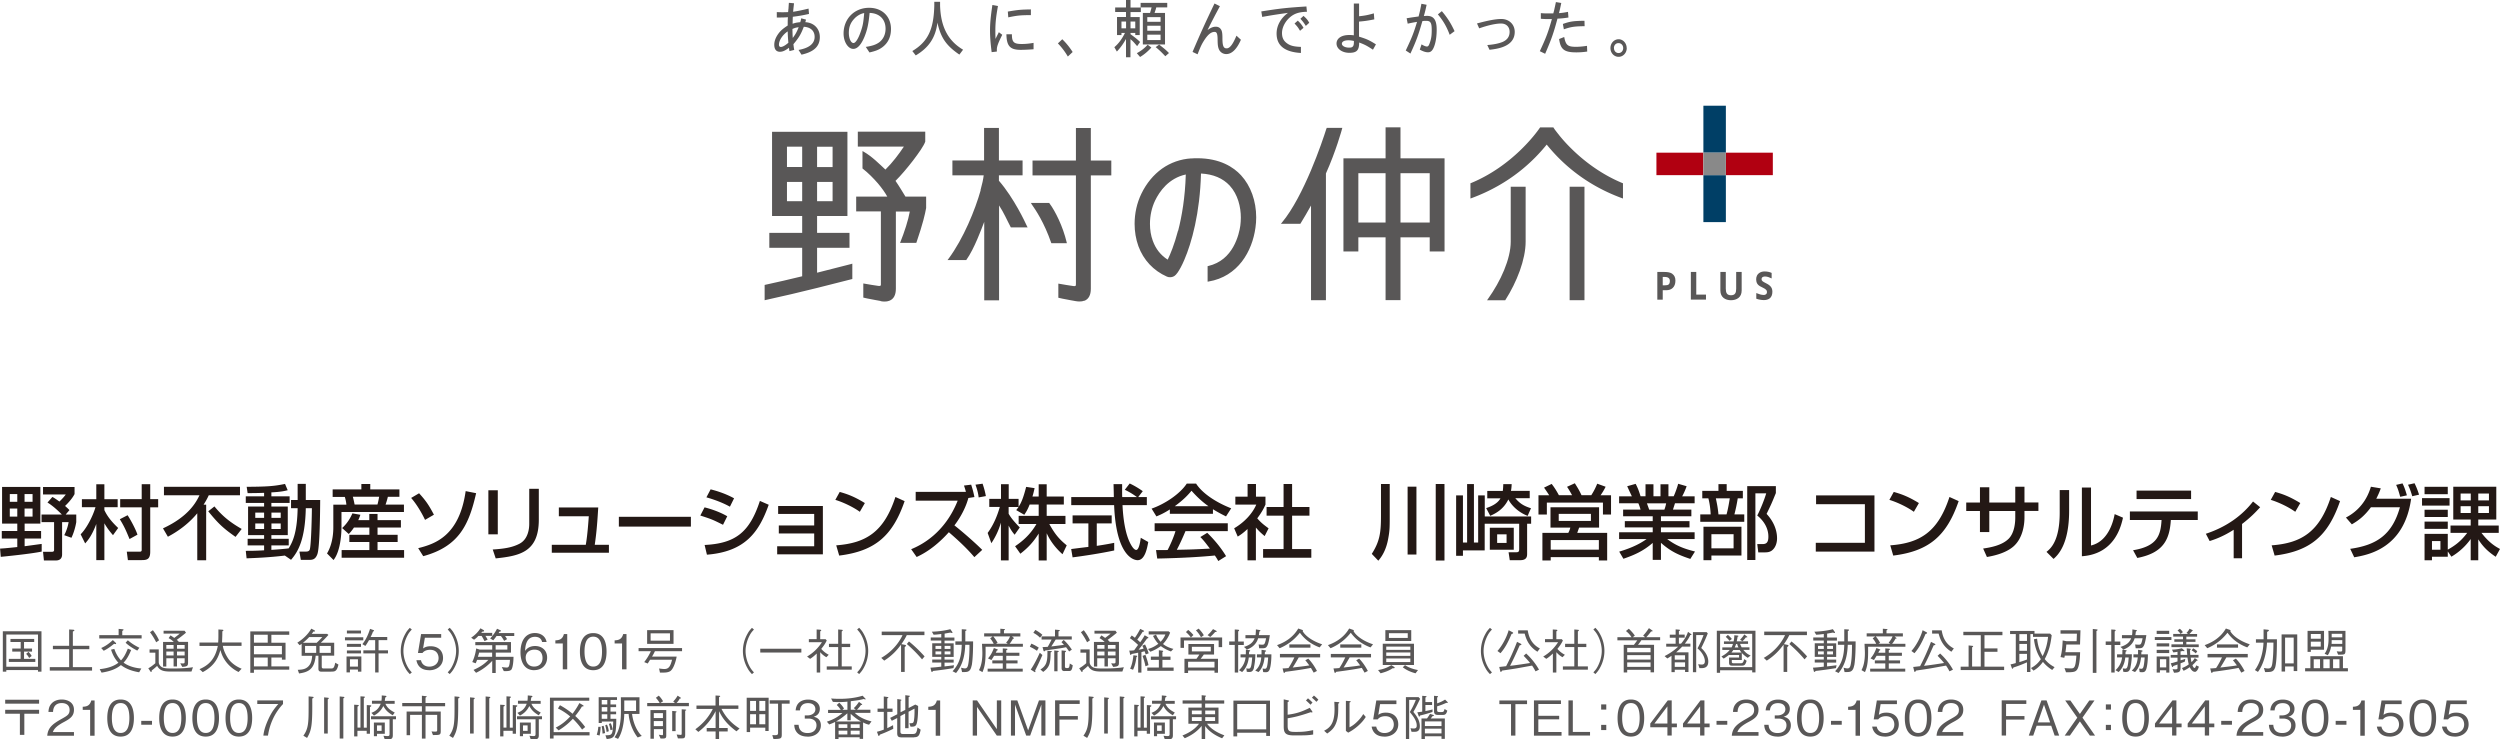 <svg xmlns="http://www.w3.org/2000/svg" viewBox="0 0 336.99 99.66"><defs><style>.d{fill:#003f66}.e{fill:#b10011}.f{fill:#231815}.h{fill:#595757}</style></defs><g id="b"><g id="c"><path class="h" d="M5.12 90.54v-.22H.85v.22H.38v-5.45h5.21v5.45h-.47Zm0-5.01H.85v4.34h4.27v-4.34Zm-3.93 3.7v-.42h1.59v-.98H1.65v-.41h1.14v-.88H1.41v-.41h3.2v.41H3.24v.88h1.08v.41H3.24v.98h1.52v.42H1.19Zm2.74-.53c-.12-.23-.21-.36-.41-.56l.32-.27c.18.18.29.31.43.55l-.34.27ZM9.32 84.85l.53.03c.17.01.18.08.18.09 0 .06-.09.1-.21.16v1.92h2.22v.46H9.82v2.42h2.59v.46h-5.7v-.46h2.61v-2.42H7.13v-.46h2.19v-2.2ZM13.38 86.05v-.44h2.61v-.84l.56.05c.05 0 .1.03.1.06 0 .07-.07.11-.17.17v.57h2.61v.44h-5.71Zm5.37 4.57c-1.38-.23-2.09-.7-2.45-.97-.62.51-1.4.83-2.61 1.02l-.25-.47c1.1-.12 1.92-.4 2.52-.87-.47-.49-.79-1.11-.99-1.76l.44-.1c.11.32.35.96.9 1.55.39-.41.64-.88.92-1.59l.45.19c-.36.86-.66 1.32-1.02 1.7.23.18 1.03.7 2.39.79l-.29.51Zm-3.17-3.8c-.05 0-.14-.03-.2-.04-.7.57-1.09.79-1.4.94l-.34-.37c.51-.23.97-.51 1.57-1.07l.36.34c.07.06.08.09.08.14s-.03.06-.08.06Zm2.92.88c-.89-.46-1.32-.83-1.57-1.06l.3-.33c.56.47.97.71 1.56 1.01l-.29.38ZM25.81 90.52h-2.89c-1.04 0-1.42-.22-1.74-.76-.13.12-.36.34-.73.62 0 .09 0 .2-.08.2-.05 0-.08-.04-.1-.08l-.28-.42c.27-.14.54-.33.95-.68v-1.42h-.78v-.44h1.24v1.71c0 .37.3.65.55.74.23.08.47.12 1.27.12 1.54 0 2.33-.1 2.79-.17l-.2.58Zm-4.76-3.95a8.84 8.84 0 0 0-.83-1.35l.39-.27c.29.38.57.79.83 1.36l-.39.27Zm3.52 3.33-.27-.49c.18.01.28.02.34.02.25 0 .25-.09.25-.27v-.43h-1.03v1.11h-.46v-1.11h-.98v1.12h-.44v-3.32h1.44c-.18-.18-.35-.32-.69-.51l.25-.37c.14.08.15.09.51.34.46-.35.51-.39.74-.58h-2.18v-.39h2.83l.19.27c-.5.41-.77.62-1.24.96.17.14.23.23.28.27h1.24v2.76c0 .45-.07.57-.76.61Zm-1.17-2.96h-.98v.51h.98v-.51Zm0 .88h-.98v.53h.98v-.53Zm1.49-.88h-1.03v.51h1.03v-.51Zm0 .88h-1.03v.53h1.03v-.53ZM32.15 90.58c-.64-.31-1.2-.76-1.64-1.32-.4-.52-.62-.99-.8-1.64-.25.83-.62 2.05-2.38 2.98l-.44-.4c1.2-.51 2.11-1.32 2.47-3.13h-2.47v-.46h2.52c.01-.23.03-.4.03-.88v-.88l.51.03s.17.01.17.08c0 .03-.03.06-.15.15 0 .6-.01.7-.04 1.49h2.63v.46h-2.52c.1.76.62 1.58.79 1.81.21.28.73.86 1.74 1.27l-.4.43ZM33.74 90.69v-5.58h5.25v.46h-2.41v1.07h1.91v2.28H38v-.29h-1.42v1.2h2.41v.44h-4.76v.42h-.49Zm2.35-4.06v-1.07h-1.86v1.07h1.86ZM38 88.19v-1.12h-3.77v1.12H38Zm-1.91 1.64v-1.2h-1.86v1.2h1.86ZM44.65 90.54h-1.31c-.42 0-.42-.25-.42-.46v-1.69h-.37c-.16 1.89-1.07 2.22-2.24 2.39l-.17-.49c.59-.03 1.23-.05 1.66-.77.21-.36.27-.92.28-1.12h-1.42v-1.61c-.09.07-.14.1-.27.18l-.31-.34c.75-.47 1.46-1.14 1.88-1.89l.41.21s.1.07.1.11c0 .08-.1.07-.22.07-.1.14-.12.18-.23.31h2.08l.17.15c-.46.5-.57.62-1.03 1.05h1.81v1.74h-1.68v1.4c0 .21 0 .33.27.33h1.01c.31 0 .41-.14.54-.78l.43.25c-.21.93-.48.95-.98.95Zm-2.97-4.67c-.23.26-.59.58-.85.78h1.85c.42-.39.58-.57.77-.78h-1.76Zm.94 1.2h-1.5V88h1.5v-.93Zm1.97 0h-1.51V88h1.51v-.93ZM46.5 86.31v-.41h2.47v.41H46.5Zm1.75 4.23v-.29h-1.08v.39h-.46v-2.15h2v2.05h-.46Zm-1.49-5.15v-.4h1.9v.4h-1.9Zm0 1.81v-.41h1.9v.41h-1.9Zm0 .88v-.4h1.9v.4h-1.9Zm1.49.79h-1.08v.99h1.08v-.99Zm2.78-.79v2.57h-.46v-2.57h-1.59v-.42h1.59v-1.37h-.83c-.21.38-.38.63-.49.78l-.4-.24c.53-.68.81-1.36 1.03-2.06l.43.15c.05.02.11.04.11.1s-.05.08-.14.11c-.05.15-.15.4-.32.74h2.24v.42h-1.17v1.37h1.27v.42h-1.27ZM55.51 84.86c-.25.27-.4.44-.58.79-.34.64-.55 1.4-.55 2.1s.2 1.46.55 2.1c.19.35.33.51.58.79l-.27.23c-.26-.28-.42-.46-.61-.82-.4-.71-.61-1.51-.61-2.3s.21-1.59.61-2.3c.19-.36.35-.54.61-.82l.27.23ZM57.85 90.34c-1.03 0-1.58-.54-1.72-1.35h.62c.1.57.57.87 1.11.87.67 0 1.26-.4 1.26-1.16 0-.22-.08-1.11-1.15-1.11-.29 0-.75.07-1.02.43h-.61l.42-2.55h2.71v.49h-2.2l-.24 1.45c.17-.12.44-.3 1.01-.3.97 0 1.68.55 1.68 1.59s-.86 1.65-1.87 1.65ZM60.35 90.63c.25-.27.4-.44.58-.79.34-.64.55-1.4.55-2.1s-.2-1.46-.55-2.1c-.19-.35-.33-.51-.58-.79l.27-.23c.26.28.42.46.61.82.4.71.61 1.51.61 2.3s-.21 1.59-.61 2.3c-.2.36-.35.54-.61.82l-.27-.23ZM65.44 85.73c.14.2.2.32.29.49l-.42.2c-.15-.3-.27-.51-.39-.7h-.44c-.21.23-.35.35-.58.51l-.39-.27c.5-.34.94-.76 1.25-1.27l.41.23c.06.03.08.08.08.12 0 .09-.12.1-.23.1-.01 0-.15.16-.16.17h1.49v.4h-.92Zm3.44 4.57c-.13.14-.42.18-.97.16l-.27-.55c.13.03.44.07.66.07.16 0 .27-.04.34-.3.08-.3.09-.6.1-.73h-1.92v1.77h-.47v-1.64c-.49.53-1.23 1.16-2.18 1.61l-.34-.39c1-.44 1.57-.89 2-1.35h-1.52c-.11.29-.13.34-.19.46l-.46-.17c.27-.57.43-1.13.53-1.83l.46.15h1.7v-.59h-2.28v-.42h4.81v1.42h-2.05v.56h2.39c0 .25-.03 1.46-.33 1.78Zm-2.54-2.33h-1.76c-.06.27-.08.3-.16.56h1.92v-.56Zm1.74-2.24c.13.18.2.29.27.42l-.39.24c-.19-.33-.3-.49-.44-.66h-.59c-.1.16-.23.33-.44.58l-.42-.25c.55-.57.82-1.1.93-1.31l.44.2c.05.02.1.07.1.1 0 .06-.1.07-.2.08-.05.07-.05.08-.13.2h2.11v.4h-1.24Zm.31 1.24h-1.58v.59h1.58v-.59ZM72.03 90.34c-1.62 0-1.87-1.57-1.87-2.4 0-1.69.77-2.61 1.95-2.61.61 0 1.39.29 1.57 1.21h-.61c-.04-.18-.18-.7-.96-.7-1.25 0-1.31 1.42-1.33 1.9.24-.34.64-.66 1.35-.66.85 0 1.62.52 1.62 1.56 0 .94-.66 1.69-1.72 1.69Zm.88-2.41c-.2-.27-.54-.36-.87-.36-.6 0-1.18.34-1.18 1.07 0 .48.26 1.21 1.14 1.21.68 0 1.13-.44 1.13-1.15 0-.21-.04-.53-.23-.77ZM75.86 90.21v-3.47h-1v-.42c.42-.03.95-.06 1.15-.85h.45v4.75h-.6ZM79.97 90.34c-1.46 0-1.8-1.31-1.8-2.5s.34-2.5 1.8-2.5 1.79 1.32 1.79 2.5-.34 2.5-1.79 2.5Zm0-4.52c-.93 0-1.18.95-1.18 2.01s.27 2.02 1.18 2.02 1.18-.91 1.18-2.02-.27-2.01-1.18-2.01ZM83.85 90.21v-3.47h-1v-.42c.42-.03.95-.06 1.15-.85h.45v4.75h-.6ZM88.28 87.78c-.13.28-.25.51-.39.73h3.32c-.05.33-.34 1.57-.84 1.94-.3.21-.75.23-1.41.21l-.12-.55c.34.05.58.07.72.07.58 0 .81-.36 1.03-1.25h-2.96c-.05.08-.27.44-.32.51l-.47-.19c.38-.5.64-.92.9-1.47h-1.66v-.42h5.86v.42h-3.67Zm-1.05-.99v-1.85h3.56v1.85h-3.56Zm3.08-1.42H87.7v.99h2.61v-.99ZM101.63 84.86c-.25.27-.4.44-.58.79-.34.64-.55 1.4-.55 2.1s.2 1.46.55 2.1c.19.35.33.51.58.79l-.27.23c-.26-.28-.42-.46-.61-.82-.4-.71-.61-1.51-.61-2.3s.21-1.59.61-2.3c.19-.36.35-.54.61-.82l.27.23ZM102.48 87.96v-.51h5.54v.51h-5.54ZM110.08 88.1c-.42.41-.69.59-.88.71l-.41-.31a5.926 5.926 0 0 0 2-1.93h-1.76v-.42h1.05v-1.3l.46.03s.16.01.16.08c0 .04-.01.05-.14.15v1.05h.73l.15.17c-.18.42-.46.79-.74 1.14.39.44.76.66 1.01.79l-.32.33c-.41-.23-.64-.46-.83-.68v2.74h-.47v-2.54Zm2.91-3.25.47.04c.05 0 .14.02.14.07s-.04.08-.14.16v1.66h1.14v.44h-1.14v2.61h1.35v.44h-3.37v-.44h1.54v-2.61h-1.24v-.44h1.24v-1.94ZM115.54 90.63c.25-.27.4-.44.58-.79.34-.64.55-1.4.55-2.1s-.2-1.46-.55-2.1c-.19-.35-.33-.51-.58-.79l.27-.23c.26.28.42.46.61.82.4.71.61 1.51.61 2.3s-.21 1.59-.61 2.3c-.2.36-.35.54-.61.82l-.27-.23ZM121.51 86.83l.42.08c.06.01.2.05.2.12 0 .04-.1.13-.18.2v3.34h-.49v-3.68c-.53.72-1.2 1.48-2.27 2.16l-.4-.37c1.87-1.07 2.67-2.62 2.87-3.07h-2.81v-.47h5.76v.47h-2.38c-.13.28-.31.62-.72 1.21h.01Zm1.02-.36c.47.38 1.15.96 2.1 2.01l-.34.4c-.57-.67-1.17-1.3-2.05-2.07l.29-.35ZM127.32 86.35v.37h1.23v1.83h-1.23v.36h1.23v.41h-1.23v.51c.22-.03.48-.05 1.28-.16l-.08.39a47 47 0 0 1-2.74.38c-.06.08-.1.13-.16.13s-.08-.06-.09-.11l-.11-.46c.64-.04.79-.06 1.46-.14v-.55h-1.22v-.41h1.22v-.36h-1.22v-1.83h1.22v-.37h-1.42v-.41h1.42v-.47c-.47.06-.62.08-1.03.1l-.24-.41c1.07-.03 2-.2 2.49-.34l.25.36s.04.06.04.1c0 .04-.03.06-.06.06-.06 0-.12-.03-.22-.06-.07.01-.67.12-.78.14v.53h1.32v.41h-1.32Zm-.44.71h-.78v.41h.78v-.41Zm0 .75h-.78v.4h.78v-.4Zm1.24-.75h-.79v.41h.79v-.41Zm0 .75h-.79v.4h.79v-.4Zm2.85 1.9c-.15.88-.59.88-1.05.88h-.24l-.13-.59c.27.08.41.1.53.1.32 0 .39-.31.45-.64.15-.85.15-1.98.15-2.54h-.57c-.06 1.93-.59 3.01-1.24 3.8l-.47-.24c1.03-1.1 1.2-2.28 1.24-3.56h-.86v-.46h.86v-1.64l.51.03s.13 0 .13.08c0 .07-.11.11-.16.13v1.4h1.05c0 .7-.01 2.22-.18 3.24ZM136.41 85.79l.23.18s.04.04.04.07c0 .02 0 .05-.06.05-.03 0-.06-.01-.07-.01-.21.4-.36.58-.46.7h1.79v.4h-5.03c.03 1.75-.05 2.59-.42 3.42l-.47-.27c.42-.75.46-1.77.46-2.3 0-.34-.03-.83-.05-1.25h1.57c-.15-.34-.35-.59-.47-.73l.34-.26h-1.15v-.42h2.18v-.62l.49.04s.14.01.14.07c0 .04-.04.06-.14.11v.4h2.21v.42h-1.14Zm-1.24 2.2v-.59l.52.04s.11.01.11.07c0 .04-.02.07-.16.14v.34h1.77v.41h-1.77v.62h1.52v.4h-1.52v.71h2.22v.4h-4.73v-.4h2.04v-.71h-1.41v-.4h1.41v-.62H134c-.15.25-.26.42-.36.57l-.46-.22c.31-.36.55-.73.79-1.4l.43.16c.06.02.1.05.1.08 0 .06-.06.08-.14.11-.06.14-.08.18-.14.29h.95Zm-1.28-2.2c.38.46.51.73.58.86l-.22.12h1.59l-.22-.14c.15-.18.39-.48.53-.85h-2.25ZM139.02 86.76c.38.16.67.32 1 .54l-.24.42c-.16-.1-.45-.31-.96-.54l.2-.42Zm1.49 1.54c-.42.98-.73 1.59-.98 2.09.02.04.04.1.04.15 0 .02 0 .06-.05.06-.03 0-.05 0-.12-.05l-.46-.29c.46-.67.92-1.6 1.22-2.27l.36.31Zm-.95-3.39c.46.26.71.45.95.66l-.32.39c-.28-.29-.55-.47-.9-.66l.27-.39Zm.68 5.33c.27-.15.69-.47.83-1.02.12-.43.12-.87.12-1.5l.49.04s.1 0 .1.06-.07.08-.16.12c-.02 1.34-.07 1.96-1 2.63l-.39-.34Zm3.88-2.42c-.12-.18-.36-.5-.42-.58-.54.12-.9.17-2.04.33-.12.02-.65.1-.76.11-.03.05-.09.12-.15.12s-.08-.07-.1-.12l-.12-.46c.12 0 .23 0 .7-.03.25-.42.39-.71.52-.98h-1.35v-.43h1.81v-.91l.53.05s.11.01.11.07-.07.08-.17.12v.67h1.79v.43h-2.17c-.16.27-.39.62-.59.93 1.22-.15 1.35-.17 1.71-.22-.17-.18-.2-.21-.34-.36l.3-.3c.5.46.81.87 1.1 1.31l-.37.25Zm-2-.14.49.05s.11.01.11.06c0 .06-.1.1-.17.13v2.56h-.44v-2.8Zm1.37 2.78c-.39 0-.39-.3-.39-.43v-2.36l.47.05c.05 0 .12.01.12.07 0 .05-.04.08-.14.15v1.89c0 .2.11.22.2.22h.16c.2 0 .25-.16.29-.61l.4.23c-.1.71-.24.78-.52.78h-.59ZM151.29 90.52h-2.89c-1.04 0-1.42-.22-1.74-.76-.13.12-.36.34-.73.62 0 .09 0 .2-.08.2-.05 0-.08-.04-.1-.08l-.28-.42c.27-.14.54-.33.95-.68v-1.42h-.78v-.44h1.24v1.71c0 .37.3.65.55.74.23.08.47.12 1.27.12 1.54 0 2.33-.1 2.79-.17l-.2.58Zm-4.76-3.95a8.84 8.84 0 0 0-.83-1.35l.39-.27c.29.38.57.79.83 1.36l-.39.27Zm3.52 3.33-.27-.49c.18.01.28.02.34.02.25 0 .25-.09.25-.27v-.43h-1.03v1.11h-.46v-1.11h-.98v1.12h-.44v-3.32h1.44c-.18-.18-.35-.32-.69-.51l.25-.37c.14.08.15.09.51.34.46-.35.51-.39.74-.58h-2.18v-.39h2.83l.19.27c-.5.41-.77.62-1.24.96.17.14.23.23.28.27h1.24v2.76c0 .45-.07.57-.76.61Zm-1.17-2.96h-.98v.51h.98v-.51Zm0 .88h-.98v.53h.98v-.53Zm1.49-.88h-1.03v.51h1.03v-.51Zm0 .88h-1.03v.53h1.03v-.53ZM154.44 88.22c-.05-.13-.05-.16-.16-.44-.07.03-.28.08-.42.12v2.76h-.44v-2.68c-.18.04-.38.08-.89.18-.04.08-.05.12-.11.12-.07 0-.09-.09-.09-.1l-.11-.49c.24.03.57-.02.66-.03.02-.03.43-.6.53-.73-.47-.43-.73-.66-1.11-.91l.25-.36c.19.13.25.17.43.31.38-.55.6-.97.72-1.2l.46.23s.06.03.06.07c0 .07-.13.1-.2.1-.3.47-.46.7-.72 1.05.27.23.32.28.39.36.38-.53.53-.8.61-.95l.44.25s.06.05.06.09c0 .03 0 .05-.18.1-.6.84-.88 1.19-1.14 1.5.12-.01.32-.03.68-.15-.14-.29-.16-.33-.18-.38l.37-.17c.25.5.37.83.49 1.19l-.38.15Zm-1.25.34c-.07.59-.2 1.18-.46 1.72l-.39-.14c.14-.31.34-.81.44-1.81l.4.05c.08.01.11.04.11.08 0 .05-.04.08-.09.1Zm1.21 1.25c-.06-.35-.15-.72-.39-1.4l.39-.14c.21.59.32.93.41 1.39l-.41.15Zm.25.61v-.44h1.56v-1.03h-1.08v-.44h1.08v-.86l.48.06s.1.01.1.07c0 .05-.05.08-.1.11v.62h1.09v.44h-1.09v1.03h1.51v.44h-3.54Zm3.2-2.6c-.43-.16-.92-.38-1.37-.73-.58.41-.98.6-1.42.76l-.31-.37c.58-.16.99-.4 1.39-.7-.27-.29-.47-.57-.72-1.06l.41-.17c.21.51.45.78.62.96.27-.29.47-.56.64-.99h-2.25v-.42h2.69l.2.18c-.22.56-.5 1.03-.96 1.53.41.33.9.53 1.4.66l-.34.36ZM160.15 84.9c.25.2.46.39.72.7l-.34.33h4.21v1.3h-.47v-.9h-4.67v1h-.47v-1.4h1.4c-.22-.31-.42-.51-.67-.73l.3-.29Zm4.03 3.89v1.89h-.47v-.29h-3.56v.33h-.49V88.8h1.62c.18-.24.29-.41.39-.57h-1.48v-1.42h3.46v1.42h-1.38c-.16.23-.27.38-.42.57h2.32Zm-.47 1.19v-.78h-3.56v.78h3.56Zm-.5-2.79h-2.55v.62h2.55v-.62Zm-1.64-2.46c.24.25.5.54.7.9l-.38.27c-.16-.28-.34-.57-.68-.93l.36-.23Zm1.21.88c.34-.3.54-.55.73-.81l.42.22s.08.05.08.09c0 .07-.12.08-.21.08-.36.41-.56.58-.66.67l-.36-.25ZM166.9 86.93v3.72h-.46v-3.72h-.75v-.46h.75v-1.62l.43.03c.14 0 .16.08.16.1 0 .05-.1.12-.13.13v1.37h.76v.46h-.76Zm2.14 3.05c-.15.53-.34.6-.67.6-.11 0-.19-.01-.31-.03l-.06-.45c.06 0 .19.03.31.03.15 0 .26-.05.34-.38.08-.32.11-.77.14-1.13h-.46c-.1 1.07-.6 1.69-.9 1.97l-.42-.25c.31-.29.77-.79.89-1.72h-.68v-.42h.71c0-.1.01-.19.01-.63l.45.07c.1.01.13.06.13.08s-.03.06-.15.14c-.01.21-.01.23-.02.33h.87c-.01.79-.12 1.48-.2 1.77Zm1.79-2.95c-.19.37-.34.37-1.1.35l-.07-.51c.35.03.36.03.48.03.27 0 .36-.03.52-.86h-1.07c-.11.37-.42 1.11-1.51 1.52l-.4-.36c.88-.27 1.23-.64 1.44-1.16h-1.24v-.43h1.36c.04-.27.04-.44.05-.77l.5.09s.11.02.11.07-.1.11-.14.12l-.07.49h1.48c-.03.21-.15 1.05-.33 1.41Zm.35 3.1c-.14.46-.36.48-.57.48-.1 0-.18 0-.34-.02l-.07-.47s.28.03.3.03c.2 0 .27-.18.32-.44.06-.29.1-.74.12-1.09h-.49c-.07.88-.38 1.56-.81 1.97l-.44-.2c.58-.49.76-1.14.81-1.77h-.58v-.42h.62v-.61l.46.07c.05 0 .15.03.15.1 0 .05-.06.08-.16.1 0 .21 0 .21-.02.34h.9c0 .89-.09 1.57-.2 1.92ZM177.89 87.27a6.04 6.04 0 0 1-1.65-.91c-.39-.31-.73-.67-1.02-1.07-.43.53-1.24 1.46-2.73 2.09l-.35-.42c1.36-.48 2.3-1.27 2.86-2.24l.49.17c.08.03.14.05.14.12 0 .03-.01.05-.03.08.37.64 1.31 1.33 2.62 1.76l-.34.42Zm-2.82 1.34c-.41.72-.66 1.13-.82 1.37.59-.07 1.25-.14 1.82-.22.18-.03.3-.05.42-.06-.31-.42-.38-.51-.54-.7l.4-.22c.35.37.73.83 1.17 1.66l-.44.23c-.28-.49-.3-.51-.37-.64-.83.16-1.79.32-3.46.53-.04.06-.1.15-.14.15-.06 0-.08-.08-.1-.12l-.12-.49c.21 0 .34-.01.79-.05.4-.59.7-1.23.8-1.44h-1.95v-.46h5.42v.46h-2.89Zm-1.27-1.31v-.44h2.84v.44h-2.84ZM184.75 87.27a6.04 6.04 0 0 1-1.65-.91c-.39-.31-.73-.67-1.02-1.07-.43.53-1.24 1.46-2.73 2.09l-.35-.42c1.36-.48 2.3-1.27 2.86-2.24l.49.17c.08.03.14.05.14.12 0 .03-.01.05-.03.08.37.64 1.31 1.33 2.62 1.76l-.34.42Zm-2.82 1.34c-.41.72-.66 1.13-.82 1.37.59-.07 1.25-.14 1.82-.22.18-.03.3-.05.42-.06-.31-.42-.38-.51-.54-.7l.4-.22c.35.37.73.83 1.17 1.66l-.44.23c-.28-.49-.3-.51-.37-.64-.83.16-1.79.32-3.46.53-.04.06-.1.15-.14.15-.06 0-.08-.08-.1-.12l-.12-.49c.21 0 .34-.01.79-.05.4-.59.7-1.23.8-1.44h-1.95v-.46h5.42v.46h-2.89Zm-1.27-1.31v-.44h2.84v.44h-2.84ZM187.72 90.07c-.47.35-1.05.53-1.62.69l-.34-.44c.61-.1 1.16-.27 1.79-.66l.38.24s.07.06.07.1c0 .08-.1.08-.29.08Zm-1.33-.43v-2.87h4.21v2.87h-4.21Zm.35-3.24v-1.46h3.49v1.46h-3.49Zm3.37.76h-3.25v.44h3.25v-.44Zm0 .79h-3.25v.46h3.25v-.46Zm0 .81h-3.25v.48h3.25v-.48Zm-.35-3.41h-2.54v.64h2.54v-.64Zm1.05 5.41c-.66-.18-1.17-.4-1.72-.81l.3-.29c.58.39 1.26.57 1.75.66l-.33.44ZM201.11 84.86c-.25.27-.4.44-.58.79-.34.64-.55 1.4-.55 2.1s.2 1.46.55 2.1c.19.35.33.51.58.79l-.27.23c-.26-.28-.42-.46-.61-.82-.4-.71-.61-1.51-.61-2.3s.21-1.59.61-2.3c.19-.36.35-.54.61-.82l.27.23ZM203.75 85.46c-.53 1.27-.95 1.97-1.49 2.59l-.41-.3c.64-.7 1.26-1.88 1.51-2.8l.54.28s.07.06.07.08c0 .08-.1.12-.21.15Zm3.23 5.03c-.18-.34-.25-.46-.46-.77-.41.07-1.33.24-2 .36-.47.08-1.13.18-2.04.31-.03.05-.1.18-.17.18-.05 0-.07-.04-.08-.1l-.14-.57c.12-.01.16-.01.22-.02.12-.01.61-.07.71-.08a30.16 30.16 0 0 0 1.47-3.28l.5.25c.07.04.09.06.09.1 0 .07-.08.09-.23.12-.6 1.35-.83 1.85-1.3 2.76.83-.09 1.8-.24 2.7-.38-.27-.35-.61-.7-.87-.97l.34-.31c.55.5 1.26 1.31 1.73 2.18l-.46.22Zm.26-2.64c-1.28-.78-1.57-1.91-1.72-2.44h-.88v-.44h1.29c.11.6.33 1.76 1.64 2.44l-.33.44ZM209.31 88.1c-.42.41-.69.59-.88.71l-.41-.31a5.926 5.926 0 0 0 2-1.93h-1.76v-.42h1.05v-1.3l.46.03s.16.01.16.08c0 .04-.01.05-.14.15v1.05h.73l.15.17c-.18.42-.46.79-.74 1.14.39.44.76.66 1.01.79l-.32.33c-.41-.23-.64-.46-.83-.68v2.74h-.47v-2.54Zm2.91-3.25.47.04c.05 0 .14.02.14.07s-.04.08-.14.16v1.66h1.14v.44h-1.14v2.61h1.35v.44h-3.37v-.44h1.54v-2.61h-1.24v-.44h1.24v-1.94ZM214.78 90.63c.25-.27.4-.44.58-.79.34-.64.55-1.4.55-2.1s-.2-1.46-.55-2.1c-.19-.35-.33-.51-.58-.79l.27-.23c.26.28.42.46.61.82.4.71.61 1.51.61 2.3s-.21 1.59-.61 2.3c-.2.36-.35.54-.61.82l-.27-.23ZM223.78 85.88v.42h-2.53c-.18.27-.29.42-.46.62h2.17v3.71h-.47v-.34h-3.15v.36h-.47v-3.72h1.37c.22-.28.37-.49.46-.62h-2.68v-.42h1.9c-.18-.29-.39-.54-.75-.83l.39-.31c.49.47.71.78.81.93l-.27.21h1.66l-.27-.22c.27-.27.49-.57.78-1l.42.29s.08.06.08.09c0 .07-.12.07-.21.07-.24.32-.4.51-.64.77h1.87Zm-1.29 1.45h-3.15v.59h3.15v-.59Zm0 .98h-3.15v.6h3.15v-.6Zm0 .98h-3.15v.6h3.15v-.6ZM227.6 87.93v2.65h-.46v-.3h-1.39v.32h-.44v-2.2c-.23.16-.33.22-.56.36l-.37-.32c.27-.14 1.07-.55 1.83-1.27h-1.61v-.4h1.27v-.81h-.79v-.41h.79v-.71l.4.03c.12.01.18.02.18.08s-.08.1-.14.12v.47h.78v.41h-.78v.81h.29c.67-.78.85-1.35.94-1.59l.4.29s.07.05.07.08c0 .07-.1.06-.16.05-.2.44-.43.77-.74 1.17h.75v.4h-1.11c-.35.38-.62.6-.81.77h1.66Zm-.46.99v-.59h-1.39v.59h1.39Zm0 .97v-.61h-1.39v.61h1.39Zm3.06-4.5c-.29.72-.51 1.22-.88 1.96.53.48.95 1.11.95 1.83 0 .93-.72.9-1.19.88l-.17-.53c.21.03.34.05.44.05.17 0 .46 0 .46-.46 0-.16-.05-.92-.99-1.72.33-.62.57-1.14.81-1.79h-.99v5h-.44v-5.4h1.85l.15.17ZM236.19 90.64v-.29h-4.33v.34h-.44v-5.67h5.21v5.62h-.44Zm0-5.21h-4.33v4.5h4.33v-4.5Zm-.59 3.25c-.33-.21-.54-.38-.81-.66v.95h-1.35v.22c0 .12.01.22.28.22h.84c.34 0 .4-.05.56-.56l.32.22c-.19.63-.33.66-.74.66h-1.14c-.33 0-.49-.03-.49-.44v-.66h1.35v-.34h-1.37c-.36.27-.51.37-.71.49l-.3-.29c.66-.35.92-.64 1.12-.88h-1v-.34h1.25c.12-.25.15-.34.18-.47h-1.21v-.34h1.3c.07-.29.09-.5.1-.83l.42.04c.13.01.14.07.14.07 0 .04-.08.08-.12.09-.04.27-.08.46-.12.62h1.53v.34h-1.07c.03.12.06.19.21.47h1.05v.34h-.83c.4.49.72.65.99.76l-.38.3Zm-2.47-2.3a3.24 3.24 0 0 0-.51-.53l.29-.27c.23.2.36.33.54.55l-.32.25Zm1.37 1.24h-.86c-.1.16-.16.23-.25.34h1.37c-.14-.15-.19-.23-.25-.34Zm-.34-.81h-.14c-.1.29-.14.37-.19.47h.51c-.1-.21-.14-.33-.17-.47Zm1.18-.9c-.15.21-.27.35-.47.53l-.31-.21c.25-.27.39-.44.57-.71l.32.25c.05.04.08.06.08.1 0 .06-.06.05-.18.04ZM240.47 86.83l.42.08c.06.01.2.05.2.12 0 .04-.1.13-.18.2v3.34h-.49v-3.68c-.53.72-1.2 1.48-2.27 2.16l-.4-.37c1.87-1.07 2.67-2.62 2.87-3.07h-2.81v-.47h5.76v.47h-2.38c-.13.28-.31.62-.72 1.21h.01Zm1.02-.36c.47.38 1.15.96 2.1 2.01l-.34.4c-.57-.67-1.17-1.3-2.05-2.07l.29-.35ZM246.28 86.35v.37h1.23v1.83h-1.23v.36h1.23v.41h-1.23v.51c.22-.03.48-.05 1.28-.16l-.08.39a47 47 0 0 1-2.74.38c-.06.08-.1.13-.16.13s-.08-.06-.09-.11l-.11-.46c.64-.04.79-.06 1.46-.14v-.55h-1.22v-.41h1.22v-.36h-1.22v-1.83h1.22v-.37h-1.42v-.41h1.42v-.47c-.47.06-.62.08-1.03.1l-.24-.41c1.07-.03 2-.2 2.49-.34l.25.36s.04.06.04.1c0 .04-.03.06-.06.06-.06 0-.12-.03-.22-.06l-.78.14v.53h1.32v.41h-1.32Zm-.44.71h-.78v.41h.78v-.41Zm0 .75h-.78v.4h.78v-.4Zm1.24-.75h-.79v.41h.79v-.41Zm0 .75h-.79v.4h.79v-.4Zm2.85 1.9c-.15.88-.59.88-1.05.88h-.24l-.13-.59c.27.08.41.1.53.1.32 0 .39-.31.45-.64.15-.85.15-1.98.15-2.54h-.57c-.06 1.93-.59 3.01-1.24 3.8l-.47-.24c1.03-1.1 1.2-2.28 1.24-3.56h-.86v-.46h.86v-1.64l.51.03s.13 0 .13.08c0 .07-.11.11-.16.13v1.4h1.05c0 .7-.01 2.22-.18 3.24ZM255.37 85.79l.23.18s.04.04.04.07c0 .02 0 .05-.06.05-.03 0-.06-.01-.07-.01-.21.4-.36.58-.46.7h1.79v.4h-5.03c.03 1.75-.05 2.59-.42 3.42l-.47-.27c.42-.75.46-1.77.46-2.3 0-.34-.03-.83-.05-1.25h1.57c-.15-.34-.35-.59-.47-.73l.34-.26h-1.15v-.42h2.18v-.62l.49.04s.14.01.14.07c0 .04-.04.06-.14.11v.4h2.21v.42h-1.14Zm-1.24 2.2v-.59l.52.04s.11.01.11.07c0 .04-.02.07-.16.14v.34h1.77v.41h-1.77v.62h1.52v.4h-1.52v.71h2.22v.4h-4.73v-.4h2.04v-.71h-1.41v-.4h1.41v-.62h-1.17c-.15.25-.26.42-.36.57l-.46-.22c.31-.36.55-.73.79-1.4l.43.16c.06.02.1.05.1.08 0 .06-.06.08-.14.11-.06.14-.08.18-.14.29h.95Zm-1.28-2.2c.38.46.51.73.58.86l-.22.12h1.59l-.22-.14c.15-.18.39-.48.53-.85h-2.25ZM259.55 85.46c-.53 1.27-.95 1.97-1.49 2.59l-.41-.3c.64-.7 1.26-1.88 1.51-2.8l.54.28s.07.06.07.08c0 .08-.1.12-.21.15Zm3.23 5.03c-.18-.34-.25-.46-.46-.77-.41.07-1.33.24-2 .36-.47.08-1.13.18-2.04.31-.03.05-.1.18-.17.18-.05 0-.07-.04-.08-.1l-.14-.57c.12-.01.16-.01.22-.02.12-.01.61-.07.71-.08a30.16 30.16 0 0 0 1.47-3.28l.5.25c.07.04.09.06.09.1 0 .07-.08.09-.23.12-.6 1.35-.83 1.85-1.3 2.76.83-.09 1.8-.24 2.7-.38-.27-.35-.61-.7-.87-.97l.34-.31c.55.5 1.26 1.31 1.73 2.18l-.46.22Zm.26-2.64c-1.28-.78-1.57-1.91-1.72-2.44h-.88v-.44h1.29c.11.6.33 1.76 1.64 2.44l-.33.44ZM265.34 87l.46.05c.08 0 .17.02.17.08 0 .05-.03.07-.14.13v2.59H267v-4.23h-2.35v-.46h5.27v.46h-2.42v1.78h1.75v.46h-1.75v2h2.65v.46h-5.86v-.46h1.07v-2.85ZM271.01 89.56c.26-.06.41-.09.71-.18v-3.91h-.77v-.42h3.29v.36h2.11l.21.22c-.14 1.11-.32 2.06-.94 3.21.42.53.83.82 1.33 1.09l-.32.38c-.47-.29-.9-.66-1.25-1.09-.49.69-.96 1-1.27 1.18l-.34-.35c.52-.28.95-.63 1.33-1.2-.27-.42-.75-1.2-.93-2.68l.42-.08c.08.7.23 1.48.75 2.35.41-.81.64-1.69.73-2.59h-2.03v-.38h-.35v5.11h-.46v-1.3c-.72.31-1.05.45-1.83.7-.05.1-.08.17-.12.17-.05 0-.07-.06-.1-.12l-.17-.47Zm2.22-4.08h-1.03v.92h1.03v-.92Zm0 1.32h-1.03v.93h1.03v-.93Zm-1.03 2.45c.5-.15.75-.24 1.03-.35v-.76h-1.03v1.11ZM280.4 86.88h-1.87c-.02.38-.06.66-.12 1.03h1.98c-.01.44-.05 1.66-.33 2.22-.23.46-.55.49-1.57.49l-.2-.56c.35.03.71.04.85.04.25 0 .47-.01.59-.47.05-.17.12-.6.16-1.26h-1.57c-.01.12-.03.21-.07.3l-.5-.1c.21-.77.25-1.41.29-2.24l.51.1h1.37l.04-1.01h-2.21v-.46h2.69l-.06 1.92Zm2.19-1.81v5.63h-.49v-5.92l.53.06s.12.01.12.07c0 .05-.06.08-.16.16ZM285.05 86.93v3.72h-.46v-3.72h-.75v-.46h.75v-1.62l.43.03c.14 0 .16.08.16.1 0 .05-.1.12-.13.13v1.37h.76v.46h-.76Zm2.14 3.05c-.15.53-.34.6-.67.6-.11 0-.19-.01-.31-.03l-.06-.45c.06 0 .19.03.31.03.15 0 .26-.05.34-.38.08-.32.11-.77.14-1.13h-.46c-.1 1.07-.6 1.69-.9 1.97l-.42-.25c.31-.29.77-.79.89-1.72h-.68v-.42h.71c0-.1.01-.19.01-.63l.45.07c.1.01.13.06.13.08s-.03.06-.15.14c-.01.21-.01.23-.02.33h.87c-.01.79-.12 1.48-.2 1.77Zm1.79-2.95c-.19.37-.34.37-1.1.35l-.07-.51c.35.03.36.03.48.03.27 0 .36-.03.52-.86h-1.07c-.11.37-.42 1.11-1.51 1.52l-.4-.36c.88-.27 1.23-.64 1.44-1.16h-1.24v-.43h1.36c.04-.27.04-.44.05-.77l.5.09s.11.02.11.07-.1.11-.14.12l-.07.49h1.48c-.03.21-.15 1.05-.33 1.41Zm.35 3.1c-.14.46-.36.48-.57.48-.1 0-.18 0-.34-.02l-.07-.47s.28.03.3.03c.2 0 .27-.18.32-.44.06-.29.1-.74.12-1.09h-.49c-.07.88-.38 1.56-.81 1.97l-.44-.2c.58-.49.76-1.14.81-1.77h-.58v-.42h.62v-.61l.46.07c.05 0 .15.03.15.1 0 .05-.06.08-.16.1 0 .21 0 .21-.02.34h.9c0 .89-.09 1.57-.2 1.92ZM290.46 86.27v-.4h2.24v.4h-2.24Zm.25-.82v-.42h1.69v.42h-1.69Zm0 1.69v-.42h1.69v.42h-1.69Zm0 .89v-.43h1.69v.43h-1.69Zm1.29 2.63v-.31h-.85v.31h-.44v-2.17h1.71v2.17H292Zm0-1.8h-.85v1.1h.85v-1.1Zm3.82 1.69c-.18 0-.43-.16-.65-.62-.32.23-.5.33-.83.49l-.22-.37c.43-.17.73-.34.92-.51-.05-.14-.08-.29-.18-.91h-.93v.38c.23-.06.44-.13.64-.2l-.07.38c-.1.04-.15.06-.57.22v.53c0 .64-.17.72-.88.74l-.2-.49c.19.03.31.03.4.03.24 0 .27-.07.27-.18v-.47c-.15.06-.29.11-.56.2-.03.06-.05.14-.1.14-.07 0-.1-.09-.1-.1l-.15-.4c.26-.05.7-.19.91-.25v-.51h-.92v-.37h.92v-.42c-.07.01-.41.07-.57.08l-.17-.37c.71-.03 1.07-.12 1.32-.19l.29.25c.05.04.07.08.07.1 0 .03-.03.05-.06.05-.04 0-.09-.01-.16-.03-.14.03-.22.04-.31.05v.47h.9c-.02-.18-.04-.37-.07-.88l.41.05c.08 0 .14.02.14.07s-.03.07-.1.12c0 .27.01.44.03.64h1.11v.37h-1.05c.05.4.07.47.11.61.17-.16.29-.29.43-.54l.33.21s.06.05.06.08c0 .07-.08.06-.12.05-.26.3-.31.36-.58.61.11.36.27.38.28.38.08 0 .14-.1.23-.35l.36.17c-.13.5-.38.71-.55.71Zm-3.12-3.33v-.37h1.56v-.34h-1.17v-.34h1.17v-.36h-1.32v-.36h2l-.21-.14c.12-.12.26-.27.41-.56l.37.17s.06.05.06.08c0 .05-.05.05-.08.06-.19.23-.27.31-.36.4h1.03v.36h-1.45v.36h1.23v.34h-1.23v.34h1.67v.37h-3.67Zm1.23-1.77c-.12-.19-.23-.31-.41-.46l.31-.24c.25.22.34.35.41.46l-.31.24Zm2.05 2.62c-.19-.18-.38-.3-.56-.4l.21-.28c.3.16.45.3.55.4l-.2.29ZM302.93 87.27a6.04 6.04 0 0 1-1.65-.91c-.39-.31-.73-.67-1.02-1.07-.43.53-1.24 1.46-2.73 2.09l-.35-.42c1.36-.48 2.3-1.27 2.86-2.24l.49.17c.08.03.14.05.14.12 0 .03-.01.05-.03.08.37.64 1.31 1.33 2.62 1.76l-.34.42Zm-2.82 1.34c-.41.72-.66 1.13-.82 1.37.59-.07 1.25-.14 1.82-.22.18-.03.3-.05.42-.06-.31-.42-.38-.51-.54-.7l.4-.22c.35.37.73.83 1.17 1.66l-.44.23c-.28-.49-.3-.51-.37-.64-.83.16-1.79.32-3.46.53-.04.06-.1.15-.14.15-.06 0-.08-.08-.1-.12l-.12-.49c.21 0 .34-.01.79-.05.4-.59.7-1.23.8-1.44h-1.95v-.46h5.42v.46h-2.89Zm-1.27-1.31v-.44h2.84v.44h-2.84ZM306.65 90.04c-.2.55-.56.55-1.32.55l-.16-.55c.29.05.38.07.55.07.44 0 .54-.25.62-1.03.1-.83.1-1.73.11-2.46h-.87c-.05 1.27-.43 2.92-1.22 3.95l-.41-.25c.6-.8 1.1-2.14 1.16-3.69h-1.02v-.46h1.03v-1.34l.6.06s.12.02.12.08c0 .07-.08.12-.24.21v.99h1.32c0 .98 0 3.13-.26 3.87Zm2.53.41v-.61h-1.16v.68h-.47v-5.01h2.11v4.95h-.47Zm0-4.5h-1.16v3.47h1.16v-3.47ZM310.72 90.49v-.42h.71v-1.62h4.39v1.62h.67v.42h-5.77Zm.77-2.91v.29h-.44v-2.83h2.22v2.54h-1.78Zm1.34-2.12h-1.34v.64h1.34v-.64Zm0 1.03h-1.34v.67h1.34v-.67Zm-.1 2.38h-.85v1.2h.85v-1.2Zm1.3 0h-.85v1.2h.85v-1.2Zm1.55-.62h-.41l-.19-.46c.19.03.48.04.49.04.21 0 .25-.07.25-.18v-.49h-1.51c-.04.39-.24.9-.44 1.16l-.42-.2c.53-.73.53-1.63.53-2.1 0-.32-.01-.73-.03-.98h2.31v2.62c0 .51-.1.58-.58.58Zm.15-1.96h-1.43c0 .21 0 .36-.01.5h1.44v-.5Zm0-.86h-1.43v.48h1.43v-.48Zm-.38 3.44h-.86v1.2h.86v-1.2ZM.7 94.32h4.57v.53H.7v-.53Zm1.99 1.89H.7v-.53h4.57v.53H3.28v2.85h-.6v-2.85ZM6.37 99.16c.1-1.13.79-1.61 1.98-2.28.71-.4 1.03-.58 1.03-1.18 0-.75-.61-.93-1.05-.93-1.12 0-1.17.94-1.18 1.2h-.62c.02-.27.04-.73.42-1.14.45-.5 1.13-.54 1.37-.54.68 0 1.65.31 1.65 1.38 0 .84-.49 1.2-1.36 1.66-1.2.64-1.36 1.05-1.49 1.35h2.85v.49H6.38ZM12.15 99.16v-3.47h-1v-.42c.42-.03.95-.06 1.15-.85h.45v4.75h-.6ZM16.26 99.29c-1.46 0-1.8-1.31-1.8-2.5s.34-2.5 1.8-2.5 1.79 1.32 1.79 2.5-.34 2.5-1.79 2.5Zm0-4.52c-.93 0-1.18.95-1.18 2.01s.27 2.02 1.18 2.02 1.18-.91 1.18-2.02-.27-2.01-1.18-2.01ZM19.04 97.69v-.52h1.45v.52h-1.45ZM23.26 99.29c-1.46 0-1.8-1.31-1.8-2.5s.34-2.5 1.8-2.5 1.79 1.32 1.79 2.5-.34 2.5-1.79 2.5Zm0-4.52c-.93 0-1.18.95-1.18 2.01s.27 2.02 1.18 2.02 1.18-.91 1.18-2.02-.27-2.01-1.18-2.01ZM27.73 99.29c-1.46 0-1.8-1.31-1.8-2.5s.34-2.5 1.8-2.5 1.79 1.32 1.79 2.5-.34 2.5-1.79 2.5Zm0-4.52c-.93 0-1.18.95-1.18 2.01s.27 2.02 1.18 2.02 1.18-.91 1.18-2.02-.27-2.01-1.18-2.01ZM32.2 99.29c-1.46 0-1.8-1.31-1.8-2.5s.34-2.5 1.8-2.5 1.79 1.32 1.79 2.5-.34 2.5-1.79 2.5Zm0-4.52c-.93 0-1.18.95-1.18 2.01s.27 2.02 1.18 2.02 1.18-.91 1.18-2.02-.27-2.01-1.18-2.01ZM36.12 99.16h-.62c.09-.8.37-1.56.71-2.29.46-.98.85-1.44 1.3-1.97h-2.83v-.49h3.47v.49c-1.11 1.17-1.79 2.67-2.03 4.26ZM40.89 99.17c.7-.95.71-1.84.71-3.93v-1.37l.51.05s.17.01.17.07c0 .07-.16.16-.19.17.03 3.56-.07 4.24-.7 5.31l-.51-.31Zm2.8-5.17.49.05c.07 0 .14.03.14.07 0 .05-.04.09-.14.16v4.6h-.49V94Zm2.11-.12.49.05c.08 0 .13.03.13.07 0 .06-.03.08-.14.14v5.41h-.49v-5.67ZM49.87 95.28v3.62h-.44v-.39h-1.25v.75h-.44v-4.27l.46.03c.06 0 .16 0 .16.07s-.1.12-.17.16v2.83h.4v-4.22l.46.03s.14.01.14.07c0 .06-.08.1-.15.14v3.99h.4v-3.05l.47.03c.08 0 .14.03.14.07 0 .07-.06.1-.17.16Zm3.08 1.67v2.16c0 .47-.23.55-.58.55h-.51l-.17-.49c.18.03.38.05.55.05.22 0 .27-.08.27-.27v-2h-2.5v-.4h3.37v.4h-.42Zm-.01-.53c-.68-.41-.95-.69-1.27-1.25-.37.76-.9 1.09-1.26 1.29l-.35-.37c.55-.22.96-.48 1.26-1.23h-1.18v-.4h1.28c.03-.19.04-.35.04-.72l.5.05s.13.01.13.08-.07.1-.16.15c-.02.17-.03.19-.06.45h1.33v.4h-1.25c.27.55.57.81 1.26 1.18l-.29.39Zm-2.12 2.49v.33h-.42v-1.85h1.47v1.52h-1.05Zm.62-1.13h-.62v.74h.62v-.74ZM54.8 95.91h2.07v-.71h-2.65v-.44h2.65v-.98l.53.06c.05 0 .12.01.12.05 0 .03-.04.07-.16.14v.73H60v.44h-2.64v.71h2.05v2.61c0 .56-.1.56-1.05.56l-.19-.49c.27.03.45.03.51.03.25 0 .25-.07.25-.33v-1.93h-1.57v3.2h-.49v-3.2h-1.59v2.74h-.47v-3.2ZM60.56 99.17c.7-.95.71-1.84.71-3.93v-1.37l.51.05s.17.01.17.07c0 .07-.16.16-.19.17.03 3.56-.07 4.24-.7 5.31l-.51-.31Zm2.8-5.17.49.05c.07 0 .14.03.14.07 0 .05-.04.09-.14.16v4.6h-.49V94Zm2.11-.12.49.05c.08 0 .13.03.13.07 0 .06-.03.08-.14.14v5.41h-.49v-5.67ZM69.55 95.28v3.62h-.44v-.39h-1.25v.75h-.44v-4.27l.46.03c.06 0 .16 0 .16.07s-.1.12-.17.16v2.83h.4v-4.22l.46.03s.14.01.14.07c0 .06-.08.1-.15.14v3.99h.4v-3.05l.47.03c.08 0 .14.03.14.07 0 .07-.06.1-.17.16Zm3.08 1.67v2.16c0 .47-.23.55-.58.55h-.51l-.17-.49c.18.03.38.05.55.05.22 0 .27-.08.27-.27v-2h-2.5v-.4h3.37v.4h-.42Zm-.01-.53c-.68-.41-.95-.69-1.27-1.25-.37.76-.9 1.09-1.26 1.29l-.35-.37c.55-.22.96-.48 1.26-1.23h-1.18v-.4h1.28c.03-.19.04-.35.04-.72l.5.05s.13.01.13.08-.07.1-.16.15c-.02.17-.03.19-.06.45h1.33v.4h-1.25c.27.55.57.81 1.26 1.18l-.29.39Zm-2.12 2.49v.33h-.42v-1.85h1.47v1.52H70.5Zm.62-1.13h-.62v.74h.62v-.74ZM74.62 99.13v.42h-.49v-5.51h5.3v.42h-4.8v4.23h4.84v.44h-4.84Zm3.85-.78c-.34-.46-.68-.9-1.25-1.46-.52.55-1.07 1.04-1.92 1.56l-.39-.37c.77-.39 1.33-.84 1.95-1.5-.61-.52-1.2-.86-1.65-1.08l.27-.44c.72.39 1.31.83 1.7 1.15.49-.66.69-1.01.92-1.44l.46.27c.07.04.1.07.1.12s-.06.07-.1.07c-.03 0-.07 0-.11-.01-.23.39-.46.73-.91 1.29.65.61.98 1.01 1.34 1.49l-.41.34ZM80.82 99.15l-.38-.11c.12-.39.18-.68.21-1.07h.31c0 .16-.02.67-.14 1.18Zm1.47-4.79v.6h.76v.36h-.76v.6h.76v.36h-.76v.61h.78c.01 2.54-.34 2.63-1.29 2.73l-.17-.51c.92 0 .99 0 1.05-1.85h-1.54v.2h-.42v-3.48h2.47v.37h-.88Zm-1.07 4.53c-.02-.39-.05-.66-.12-.99l.26-.07c.11.38.16.66.2.99l-.34.07Zm.64-4.53h-.75v.6h.75v-.6Zm0 .96h-.75v.6h.75v-.6Zm0 .96h-.75v.61h.75v-.61Zm-.09 2.39c-.06-.42-.12-.68-.19-.9l.23-.1c.12.25.2.49.25.9l-.3.1Zm.81-.33-.29.08c-.1-.54-.17-.73-.22-.83l.25-.11c.14.29.21.53.26.86Zm3.38 1.07c-.64-.78-1.16-2.1-1.22-3.17h-.59c-.03 1.26-.29 2.56-.84 3.36l-.47-.22c.77-1.05.86-2.35.86-3.62 0-.5 0-1.18-.01-1.77h2.51v2.25h-1c.15 1.22.66 2.34 1.31 2.96l-.53.2Zm-.22-4.99h-1.59v1.42h1.59v-1.42ZM87.24 95.2v-.44h1.68c-.16-.29-.31-.47-.51-.7l.39-.29c.26.26.4.46.58.76l-.36.22h1.96l-.23-.19c.25-.27.41-.47.59-.79l.37.24s.08.05.08.09c0 .05-.01.05-.15.05-.16.29-.29.45-.44.6h1.66v.44h-5.62Zm2.12 4.35h-.32l-.23-.51c.38.05.4.06.44.06.12 0 .12-.08.12-.17v-.65h-1.23v1.3h-.46v-3.87h2.13v3.42c0 .31-.06.42-.44.42Zm0-3.42h-1.23v.66h1.23v-.66Zm0 1.07h-1.23v.68h1.23v-.68Zm1.71-1.15v2.5h-.46v-2.72l.42.04s.17.02.17.08c0 .05-.05.07-.14.1Zm1.29-.23v3.22c0 .44-.12.49-.46.49h-.52l-.17-.52c.1.01.5.05.55.05.09 0 .13-.03.13-.21v-3.24l.46.03s.15.01.15.07c0 .04-.07.07-.14.1ZM99.29 98.59c-1.22-.89-1.9-1.74-2.36-2.73v2.27h1.16v.47h-1.16v1.01h-.47V98.6h-1.2v-.47h1.2v-2.27a7.82 7.82 0 0 1-2.33 2.8l-.4-.36c.99-.71 1.81-1.64 2.35-2.74h-2.2v-.46h2.57v-1.35l.49.03s.14.01.14.06c0 .06-.06.09-.16.14v1.11h2.61v.46h-2.28c.65 1.27 1.48 2.04 2.44 2.65l-.42.38ZM103.16 98.53v-.44h-2.05v.59h-.46v-4.63h2.96v4.49h-.46Zm-1.25-4.05h-.8v1.34h.8v-1.34Zm0 1.79h-.8v1.36h.8v-1.36Zm1.25-1.79h-.81v1.34h.81v-1.34Zm0 1.79h-.81v1.36h.81v-1.36Zm2.22-1.42v4.11c0 .6-.08.64-1.12.66l-.16-.53c.17 0 .23.01.35.01.35 0 .43-.07.43-.34v-3.91h-1.13v-.46h2.69v.46h-1.07ZM108.86 99.29c-.55 0-1.14-.14-1.5-.64-.26-.36-.28-.7-.3-.95h.59c.02.25.08 1.11 1.21 1.11.8 0 1.2-.46 1.2-1.04 0-.69-.57-.91-1.08-.91h-.5v-.43h.42c.36 0 1.01-.2 1.01-.83 0-.36-.21-.82-1-.82-.31 0-.64.08-.84.33-.2.23-.22.47-.24.65h-.58c.09-1.15.95-1.46 1.68-1.46.95 0 1.58.51 1.58 1.24 0 .81-.62 1.01-.83 1.07.27.07.97.25.97 1.17 0 .84-.66 1.52-1.8 1.52ZM117.15 97.69c-.29-.07-.47-.13-.81-.31v2.22h-.46v-.22h-2.85v.23h-.46v-2.3c-.22.12-.39.2-.79.34l-.32-.37c.9-.3 1.5-.65 2.1-1.17h-1.94v-.42h1.71c-.15-.24-.27-.4-.54-.66l.34-.31c.31.3.46.49.64.78l-.22.18h.68v-1.1c-.2.02-.59.06-1.16.06-.37 0-.62-.02-.8-.03l-.24-.46c.21.02.57.05 1.12.05 1.06 0 2.12-.11 3.13-.42l.34.36s.07.06.07.1c0 .03-.03.04-.05.04-.06 0-.16-.04-.2-.06-.44.12-.85.19-1.76.3v1.15h.68l-.27-.22c.26-.24.41-.42.7-.84l.35.26s.08.06.08.1c0 .06-.07.06-.16.05-.2.29-.36.46-.54.65h1.81v.42h-2.11c.61.6 1.42.95 2.26 1.15l-.32.43Zm-2.48-1.48v.88h-.45v-.94c-.72.62-1.12.88-1.53 1.1h3.37c-.53-.3-.89-.57-1.39-1.03Zm-.45 1.42h-1.18v.49h1.18v-.49Zm0 .86h-1.18V99h1.18v-.51Zm1.66-.86h-1.21v.49h1.21v-.49Zm0 .86h-1.21V99h1.21v-.51ZM118.6 99.04c-.05.1-.08.16-.14.16-.05 0-.06-.03-.09-.12l-.16-.44c.43-.11.58-.16.92-.29v-2.39h-.84v-.44h.84v-1.64l.48.07c.05 0 .14.03.14.08 0 .04-.06.07-.15.11v1.38h.71v.44h-.71v2.19c.27-.12.49-.24.78-.4l.03.49c-.75.37-1.25.58-1.82.79Zm4.62.36h-1.58c-.49 0-.7-.06-.7-.58v-2.03l-.73.37-.22-.39.96-.49v-2.05l.42.06s.14.02.14.08c0 .04-.03.06-.12.1v1.54l.64-.32v-1.98l.47.06c.06 0 .14.01.14.07 0 .05-.03.07-.16.13v1.47l.9-.47.38.19c0 .51-.01 1.82-.2 2.4-.13.4-.43.4-.83.39l-.15-.46c.43 0 .53 0 .6-.29.03-.13.12-.72.09-1.68l-.8.42v2.22h-.46v-1.98l-.64.34v2.04c0 .33.1.38.42.38h1.16c.5 0 .59-.08.73-.88l.42.3c-.16.83-.33 1.02-.92 1.02ZM126.13 99.16v-3.47h-1v-.42c.42-.03.95-.06 1.15-.85h.45v4.75h-.6ZM134.37 99.16l-2.67-3.87v3.87h-.58v-4.75h.58l2.67 3.88v-3.88h.59v4.75h-.59ZM140.37 99.16v-4.18l-1.51 4.18h-.53l-1.51-4.18v4.18h-.55v-4.75h.86l1.46 4.04 1.46-4.04h.87v4.75h-.55ZM142.81 94.9v1.62h2.48V97h-2.48v2.15h-.59V94.4h3.32v.49h-2.72ZM146.04 99.17c.7-.95.71-1.84.71-3.93v-1.37l.51.05s.17.01.17.07c0 .07-.16.16-.19.17.03 3.56-.07 4.24-.7 5.31l-.51-.31Zm2.8-5.17.49.05c.07 0 .14.03.14.07 0 .05-.04.09-.14.16v4.6h-.49V94Zm2.11-.12.49.05c.08 0 .13.03.13.07 0 .06-.03.08-.14.14v5.41h-.49v-5.67ZM155.02 95.28v3.62h-.44v-.39h-1.25v.75h-.44v-4.27l.46.03c.06 0 .16 0 .16.07s-.1.12-.17.16v2.83h.4v-4.22l.46.03s.14.01.14.07c0 .06-.08.1-.15.14v3.99h.4v-3.05l.47.03c.08 0 .14.03.14.07 0 .07-.06.1-.17.16Zm3.08 1.67v2.16c0 .47-.23.55-.58.55h-.51l-.17-.49c.18.03.38.05.55.05.22 0 .27-.08.27-.27v-2h-2.5v-.4h3.37v.4h-.42Zm-.01-.53c-.68-.41-.95-.69-1.27-1.25-.37.76-.9 1.09-1.26 1.29l-.35-.37c.55-.22.96-.48 1.26-1.23h-1.18v-.4h1.28c.03-.19.04-.35.04-.72l.5.05s.13.01.13.08-.07.1-.16.15c-.02.17-.03.19-.06.45h1.33v.4h-1.25c.27.55.57.81 1.26 1.18l-.29.39Zm-2.12 2.49v.33h-.42v-1.85h1.47v1.52h-1.05Zm.62-1.13h-.62v.74h.62v-.74ZM164.74 99.52c-1.05-.42-1.85-1.02-2.29-1.66v1.79h-.47v-1.8c-.6.75-1.4 1.29-2.28 1.66l-.31-.37c.99-.39 1.74-.92 2.23-1.58h-1.43v-2.18h1.79v-.54h-2.57v-.43h2.57v-.7l.46.05s.13.01.13.06c0 .05-.05.07-.12.1v.49h2.57v.43h-2.57v.54h1.8v2.18h-1.54c.4.55 1.15 1.13 2.33 1.56l-.3.39Zm-2.76-3.74h-1.32v.5h1.32v-.5Zm0 .89h-1.32v.52h1.32v-.52Zm1.81-.89h-1.33v.5h1.33v-.5Zm0 .89h-1.33v.52h1.33v-.52ZM170.68 99.2v-.43h-3.91v.49h-.51v-4.82h4.93v4.76h-.51Zm0-4.3h-3.91v3.41h3.91V94.9ZM173.57 97.82c0 .78.25.84 1.1.84 1.14 0 1.5-.08 2.34-.24v.59c-.7.12-1.14.12-2.61.12-1.16 0-1.36-.35-1.36-1.24v-3.62l.54.12c.09.02.18.05.18.1 0 .03-.02.05-.19.16v1.69c1.2-.15 1.93-.41 2.98-.93l.32.46s.04.06.04.1c0 .05-.03.07-.08.07-.01 0-.14-.03-.16-.04-1.61.56-2.37.7-3.1.82v1.01Zm3.08-2.82c-.14-.16-.4-.4-.61-.58l.27-.29c.18.15.43.38.61.57l-.27.29Zm.8-.39c-.14-.14-.38-.39-.61-.56l.27-.29c.23.17.5.44.6.56l-.27.29ZM178.49 98.5c.66-.36 1.4-.83 1.4-2.87 0-.4-.02-.78-.03-1.03l.53.04s.14.01.14.08c0 .03-.01.05-.14.14.01 1.22-.02 1.59-.12 2.04-.27 1.19-.8 1.57-1.37 1.98l-.42-.38Zm2.94-4.03.52.04c.07 0 .12.03.12.06s-.02.05-.16.14v3.33c.3-.16.62-.34 1.1-.83.44-.44.61-.73.75-.96l.34.39c-.21.33-.46.69-1.06 1.22-.59.51-.98.72-1.31.9l-.31-.24v-4.04ZM186.61 99.29c-1.03 0-1.58-.54-1.72-1.35h.62c.1.57.57.87 1.11.87.67 0 1.26-.4 1.26-1.16 0-.22-.08-1.11-1.15-1.11-.29 0-.75.07-1.02.43h-.61l.42-2.55h2.71v.49h-2.2l-.24 1.45c.17-.12.44-.3 1.01-.3.97 0 1.68.55 1.68 1.59s-.86 1.65-1.87 1.65ZM190.52 95.97c.42.52.87 1.13.87 1.93 0 .26-.05.58-.39.7-.16.06-.49.05-.73.04l-.14-.48c.12.02.29.04.44.04.37 0 .4-.23.4-.4 0-.61-.42-1.2-.93-1.82.25-.42.53-.92.81-1.64h-.9v5.3h-.44v-5.67h1.71l.2.23c-.36.77-.59 1.22-.9 1.76Zm2.57 0c-.63.21-1.08.34-1.68.48-.02.06-.05.15-.1.15-.03 0-.06-.03-.08-.1l-.18-.49c.17-.01.21-.02.66-.08v-2.14l.44.04c.09 0 .14.03.14.07 0 .05-.07.08-.15.12v.62h.9v.39h-.9v.82c.52-.1.7-.15.97-.22l-.02.34Zm1.22 3.63v-.35h-2.24v.36h-.46v-2.76h.74c.17-.23.27-.38.41-.62l.45.14s.08.03.08.07c0 .05-.06.07-.19.09-.11.15-.14.19-.25.32h1.91v2.75h-.46Zm0-2.36h-2.24v.63h2.24v-.63Zm0 .98h-2.24v.64h2.24v-.64Zm.77-3.47s-.07 0-.12-.01c-.39.18-.72.31-1.24.47v.44c0 .23 0 .33.35.33h.19c.33 0 .36-.04.46-.41l.37.22c-.15.58-.38.58-.68.58h-.47c-.38 0-.64-.03-.64-.53v-2.05l.42.04c.07 0 .12.01.12.07 0 .04-.05.08-.12.12v.79c.4-.14.69-.27 1.07-.51l.32.32s.05.05.05.08-.04.05-.08.05ZM204.27 94.91v4.25h-.59v-4.25h-1.57v-.49h3.73v.49h-1.57ZM206.77 99.16v-4.75h3.64v.49h-3.05v1.59h2.81v.47h-2.81v1.71h3.13v.49h-3.72ZM211.42 99.16v-4.75h.59v4.25h2.32v.49h-2.91ZM216.52 95.65h-.69v-.7h.69v.7Zm0 2.76h-.69v-.7h.69v.7ZM219.84 99.29c-1.46 0-1.8-1.31-1.8-2.5s.34-2.5 1.8-2.5 1.79 1.32 1.79 2.5-.34 2.5-1.79 2.5Zm0-4.52c-.93 0-1.18.95-1.18 2.01s.27 2.02 1.18 2.02 1.18-.91 1.18-2.02-.27-2.01-1.18-2.01ZM225.34 98.03v1.12h-.58v-1.12h-2.31v-.5l2.36-3.12h.53v3.12h.7v.5h-.7Zm-.58-2.81-1.75 2.31h1.75v-2.31ZM229.75 98.03v1.12h-.58v-1.12h-2.31v-.5l2.36-3.12h.53v3.12h.7v.5h-.7Zm-.58-2.81-1.75 2.31h1.75v-2.31ZM231.38 97.69v-.52h1.45v.52h-1.45ZM233.44 99.16c.1-1.13.79-1.61 1.98-2.28.71-.4 1.03-.58 1.03-1.18 0-.75-.61-.93-1.05-.93-1.12 0-1.17.94-1.18 1.2h-.62c.02-.27.04-.73.42-1.14.45-.5 1.13-.54 1.37-.54.68 0 1.65.31 1.65 1.38 0 .84-.49 1.2-1.36 1.66-1.2.64-1.36 1.05-1.49 1.35h2.85v.49h-3.59ZM239.61 99.29c-.55 0-1.14-.14-1.5-.64-.26-.36-.28-.7-.3-.95h.59c.02.25.08 1.11 1.21 1.11.8 0 1.2-.46 1.2-1.04 0-.69-.57-.91-1.08-.91h-.5v-.43h.42c.36 0 1.01-.2 1.01-.83 0-.36-.21-.82-1-.82-.31 0-.64.08-.84.33-.2.23-.22.47-.24.65H238c.09-1.15.95-1.46 1.68-1.46.95 0 1.58.51 1.58 1.24 0 .81-.62 1.01-.83 1.07.27.07.97.25.97 1.17 0 .84-.66 1.52-1.8 1.52ZM244.03 99.29c-1.46 0-1.8-1.31-1.8-2.5s.34-2.5 1.8-2.5 1.79 1.32 1.79 2.5-.34 2.5-1.79 2.5Zm0-4.52c-.93 0-1.18.95-1.18 2.01s.27 2.02 1.18 2.02 1.18-.91 1.18-2.02-.27-2.01-1.18-2.01ZM246.81 97.69v-.52h1.45v.52h-1.45ZM250.12 99.16v-3.47h-1v-.42c.42-.03.95-.06 1.15-.85h.45v4.75h-.6ZM254.08 99.29c-1.03 0-1.58-.54-1.72-1.35h.62c.1.57.57.87 1.11.87.67 0 1.26-.4 1.26-1.16 0-.22-.08-1.11-1.15-1.11-.29 0-.75.07-1.02.43h-.61l.42-2.55h2.71v.49h-2.2l-.24 1.45c.17-.12.44-.3 1.01-.3.97 0 1.68.55 1.68 1.59s-.86 1.65-1.87 1.65ZM258.56 99.29c-1.46 0-1.8-1.31-1.8-2.5s.34-2.5 1.8-2.5 1.79 1.32 1.79 2.5-.34 2.5-1.79 2.5Zm0-4.52c-.93 0-1.18.95-1.18 2.01s.27 2.02 1.18 2.02 1.18-.91 1.18-2.02-.27-2.01-1.18-2.01ZM261.04 99.16c.1-1.13.79-1.61 1.98-2.28.71-.4 1.03-.58 1.03-1.18 0-.75-.61-.93-1.05-.93-1.12 0-1.17.94-1.18 1.2h-.62c.02-.27.04-.73.42-1.14.45-.5 1.13-.54 1.37-.54.68 0 1.65.31 1.65 1.38 0 .84-.49 1.2-1.36 1.66-1.2.64-1.36 1.05-1.49 1.35h2.85v.49h-3.59ZM270.41 94.9v1.62h2.48V97h-2.48v2.15h-.59V94.4h3.32v.49h-2.72ZM276.96 99.16l-.46-1.33h-1.97l-.46 1.33h-.6l1.7-4.75h.7l1.7 4.75h-.6Zm-1.44-4.17-.83 2.39h1.66l-.83-2.39ZM281.71 99.16l-1.35-1.92-1.35 1.92h-.7l1.7-2.42-1.63-2.32h.7l1.28 1.82 1.27-1.82h.7l-1.62 2.32 1.7 2.42h-.7ZM284.55 95.65h-.69v-.7h.69v.7Zm0 2.76h-.69v-.7h.69v.7ZM287.87 99.29c-1.46 0-1.8-1.31-1.8-2.5s.34-2.5 1.8-2.5 1.79 1.32 1.79 2.5-.34 2.5-1.79 2.5Zm0-4.52c-.93 0-1.18.95-1.18 2.01s.27 2.02 1.18 2.02 1.18-.91 1.18-2.02-.27-2.01-1.18-2.01ZM293.37 98.03v1.12h-.58v-1.12h-2.31v-.5l2.36-3.12h.53v3.12h.7v.5h-.7Zm-.58-2.81-1.75 2.31h1.75v-2.31ZM297.78 98.03v1.12h-.58v-1.12h-2.31v-.5l2.36-3.12h.53v3.12h.7v.5h-.7Zm-.58-2.81-1.75 2.31h1.75v-2.31ZM299.41 97.69v-.52h1.45v.52h-1.45ZM301.47 99.16c.1-1.13.79-1.61 1.98-2.28.71-.4 1.03-.58 1.03-1.18 0-.75-.61-.93-1.05-.93-1.12 0-1.17.94-1.18 1.2h-.62c.02-.27.04-.73.42-1.14.45-.5 1.13-.54 1.37-.54.68 0 1.65.31 1.65 1.38 0 .84-.49 1.2-1.36 1.66-1.2.64-1.36 1.05-1.49 1.35h2.85v.49h-3.59ZM307.64 99.29c-.55 0-1.14-.14-1.5-.64-.26-.36-.28-.7-.3-.95h.59c.02.25.08 1.11 1.21 1.11.8 0 1.2-.46 1.2-1.04 0-.69-.57-.91-1.08-.91h-.5v-.43h.42c.36 0 1.01-.2 1.01-.83 0-.36-.21-.82-1-.82-.31 0-.64.08-.84.33-.2.23-.22.47-.24.65h-.58c.09-1.15.95-1.46 1.68-1.46.95 0 1.58.51 1.58 1.24 0 .81-.62 1.01-.83 1.07.27.07.97.25.97 1.17 0 .84-.66 1.52-1.8 1.52ZM312.07 99.29c-1.46 0-1.8-1.31-1.8-2.5s.34-2.5 1.8-2.5 1.79 1.32 1.79 2.5-.34 2.5-1.79 2.5Zm0-4.52c-.93 0-1.18.95-1.18 2.01s.27 2.02 1.18 2.02 1.18-.91 1.18-2.02-.27-2.01-1.18-2.01ZM314.84 97.69v-.52h1.45v.52h-1.45ZM318.16 99.16v-3.47h-1v-.42c.42-.03.95-.06 1.15-.85h.45v4.75h-.6ZM322.11 99.29c-1.03 0-1.58-.54-1.72-1.35h.62c.1.57.57.87 1.11.87.67 0 1.26-.4 1.26-1.16 0-.22-.08-1.11-1.15-1.11-.29 0-.75.07-1.02.43h-.61l.42-2.55h2.71v.49h-2.2l-.24 1.45c.17-.12.44-.3 1.01-.3.97 0 1.68.55 1.68 1.59s-.86 1.65-1.87 1.65ZM326.59 99.29c-1.46 0-1.8-1.31-1.8-2.5s.34-2.5 1.8-2.5 1.79 1.32 1.79 2.5-.34 2.5-1.79 2.5Zm0-4.52c-.93 0-1.18.95-1.18 2.01s.27 2.02 1.18 2.02 1.18-.91 1.18-2.02-.27-2.01-1.18-2.01ZM330.89 99.29c-1.03 0-1.58-.54-1.72-1.35h.62c.1.57.57.87 1.11.87.67 0 1.26-.4 1.26-1.16 0-.22-.08-1.11-1.15-1.11-.29 0-.75.07-1.02.43h-.61l.42-2.55h2.71v.49h-2.2l-.24 1.45c.17-.12.44-.3 1.01-.3.97 0 1.68.55 1.68 1.59s-.86 1.65-1.87 1.65Z"/><path class="d" d="M229.61 14.25h3.03v6.33h-3.03zM229.61 23.61h3.03v6.33h-3.03z"/><path class="e" d="M232.64 20.58h6.33v3.03h-6.33zM223.28 20.58h6.32v3.03h-6.32z"/><path style="fill:#898989" d="M229.61 20.58h3.03v3.03h-3.03z"/><path class="h" d="M227.92 36.66h.73v3.05h1.31v.68h-2.04v-3.73ZM236.72 37.69c0-.44.17-.72.4-.88.23-.17.51-.22.73-.22.39 0 .72.08.94.19h.02v.75l-.05-.02c-.21-.11-.55-.24-.83-.24-.11 0-.23.01-.32.07-.09.05-.16.14-.16.31 0 .1.05.18.14.26.09.08.22.14.37.22.25.12.48.25.66.43.18.18.29.42.29.76 0 .43-.14.72-.35.89-.21.17-.5.24-.79.24-.34 0-.75-.08-1.01-.18h-.02v-.77l.05.02c.26.11.64.24.95.24.1 0 .21-.02.3-.09.08-.06.14-.15.14-.32 0-.13-.04-.22-.14-.31s-.25-.19-.47-.29c-.24-.11-.45-.22-.6-.38-.15-.16-.24-.38-.24-.69ZM225.42 36.9c-.27-.18-.63-.24-1.05-.24h-.97v3.73h.73v-1.27h.48c.33 0 .64-.09.86-.3.23-.21.37-.54.37-.99s-.16-.74-.43-.92Zm-.49 1.44c-.11.09-.28.12-.5.12h-.3v-1.13h.26c.24 0 .42.05.53.14.11.09.17.21.17.4 0 .24-.06.39-.17.48ZM233.33 40.47c-.38 0-.74-.1-1-.31s-.43-.54-.43-1v-2.5h.73v2.25c0 .27.04.5.14.65.1.15.28.24.56.24s.46-.09.56-.24c.11-.15.14-.38.14-.65v-2.25h.74v2.5c0 .46-.17.79-.43 1-.27.21-.63.31-1.02.31M114.65 35.61c-.44.11-2.24.58-4.51 1.15V33.4h4.37v-2.01h-4.37v-2.27h4.09V17.77h-10.16v11.35h4.06v2.27h-4.43v2.01h4.43v3.84c-1.65.4-3.39.81-4.98 1.15l-.08.02v2.06l.13-.03c4.46-.96 10.26-2.46 11.61-2.81l.08-.02v-2.07l-.24.07Zm-4.51-15.83h2.09v2.74h-2.09v-2.74Zm0 4.74h2.09v2.6h-2.09v-2.6Zm-2.01 2.6h-2.05v-2.6h2.05v2.6Zm0-4.61h-2.05v-2.74h2.05v2.74Zm10.59 18.09c.18.03.35.05.51.05.24 0 .46-.03.65-.11.29-.11.51-.3.66-.58.15-.28.22-.62.22-1.06V28.51h1.88c-.1.57-.29 1.28-.51 1.99-.24.76-.51 1.51-.75 2.1l-.06.14h2.19l.03-.07c.88-2.59 1.14-3.76 1.3-4.63V26.5h-2.79c-.32-.52-.89-1.48-1.34-2.12.71-.7 1.6-1.75 2.37-2.75.39-.52.76-1.02 1.05-1.46.29-.44.5-.81.59-1.08v-1.34h-9.09v2.01h6.21c-.66 1-1.56 2.19-2.49 3.1-.81-.75-1.78-1.75-2.93-2.41l-.16-.09v2.35l.04.03c.72.56 1.43 1.28 2.04 1.98.54.64.99 1.28 1.26 1.78h-4.19v2h3.33v9.92c0 .03-.02.05-.03.06-.01.02-.03.04-.06.05-.03.01-.08.02-.14.02-.05 0-.11 0-.17-.02-.54-.08-1.15-.17-1.85-.3l-.12-.02v1.9l.07.02c.09.03.27.07.49.11.33.07.75.15 1.1.21.35.06.63.11.67.12ZM160.58 21.35c-1.45.09-2.79.57-3.94 1.38-1.14.82-2.1 1.96-2.79 3.39-.6 1.24-.91 2.65-.91 4.05 0 1.04.17 2.06.51 3.01.69 1.87 2.02 3.3 3.85 4.11.14.06.28.08.42.08.21 0 .42-.06.6-.18.12-.08.25-.22.41-.44.26-.37.58-.94.91-1.72.99-2.29 2.11-6.31 2.25-11.64 1.66.09 2.95.64 3.87 1.63 1.1 1.2 1.5 2.87 1.5 4.32 0 .38-.03.74-.07 1.07-.08.58-.32 1.75-.96 2.88-.32.56-.74 1.11-1.29 1.56-.55.45-1.23.81-2.08 1.01l-.08.02v2.09l.12-.02c1.99-.33 3.47-1.36 4.5-2.69 1.03-1.34 1.61-2.98 1.83-4.56.07-.47.1-.94.1-1.4 0-2.19-.73-4.25-2.05-5.68-.99-1.07-2.81-2.29-5.9-2.29-.25 0-.52 0-.79.03Zm-1.79 9.75c-.49 1.88-1.04 3.19-1.39 3.9-.94-.6-1.61-1.44-2.01-2.55-.26-.7-.38-1.48-.38-2.28 0-1.09.24-2.2.7-3.15.28-.58.74-1.35 1.43-2.03.67-.65 1.55-1.22 2.7-1.47-.09 3.1-.53 5.64-1.03 7.58ZM188.78 21.34v-4.18h-2.01v4.18h-5.68V33.9h2.01v-1.91h3.67v8.47h2.01v-8.47h3.94v1.91h2V21.34h-5.95ZM186.77 30h-3.67v-6.65h3.67V30Zm5.95 0h-3.94v-6.65h3.94V30ZM178.8 17.32c-.28.89-1.04 3.18-2.1 5.68-1.06 2.49-2.42 5.23-3.9 7l-.14.17h2.62l.03-.05c.42-.65.98-1.66 1.41-2.42v12.77h2.01V23.38c.68-1.51 1.2-2.95 1.57-4.05.18-.56.33-1.02.43-1.36.05-.18.09-.3.12-.41.03-.1.05-.16.05-.19l.04-.13h-2.1l-.02.07ZM132.19 25.64c-.74 2.64-2.31 6.51-4.34 9.25l-.13.17h2.52l.03-.04c.53-.75 1.03-1.76 1.47-2.79.35-.81.66-1.62.93-2.32v10.57h2V27.69c.31.47.59.98.83 1.46.3.58.54 1.11.73 1.45l.03.05h2.26l-.08-.15s-.01-.03-.03-.06c-.12-.25-.54-1.18-1.2-2.34-.65-1.15-1.53-2.55-2.56-3.74v-.73h3.19v-2h-3.19v-4.39h-2v4.39h-4.27v2h4.22c-.06.5-.2 1.19-.43 2Zm13.97 14.91c.29-.11.51-.3.66-.58.15-.28.22-.62.22-1.06V23.64h2.76v-2h-2.76v-4.39h-2.01v4.39h-5.85v2h5.85v14.65c0 .06 0 .11-.01.15 0 .03-.02.05-.02.06-.01.02-.03.04-.06.05-.03.01-.07.02-.14.02-.05 0-.11 0-.17-.02-.54-.08-1.14-.17-1.85-.3l-.12-.02v1.9l.07.02c.1.03.27.07.49.11.33.07.75.15 1.1.21.35.06.63.11.67.12.18.03.36.05.52.05.24 0 .46-.03.65-.11Zm-7.11-13.04c.57.81 1.69 2.47 2.64 5.2l.03.07h2.09l-.03-.13c-.26-1.08-.64-2.13-1.06-3.04-.42-.91-.86-1.68-1.27-2.22l-.03-.04h-2.47l.12.17ZM211.58 25.17h2v15.3h-2zM204.86 36.51c-.49 1.36-1.17 2.72-1.93 3.91l-.03.05h-2.45l.12-.17c.86-1.21 1.63-2.55 2.18-3.89.55-1.34.89-2.67.89-3.84v-7.4h2.01v7.4c0 1.21-.3 2.57-.79 3.94Z"/><path class="h" d="m209.42 17.22.03.06c.03.03.07.09.12.17.1.14.26.34.46.6.4.51 1 1.22 1.79 1.99 1.57 1.55 3.89 3.4 6.88 4.64l.07.02v2.06l-.14-.05c-5.27-1.93-8.42-5.09-10.14-7.22-1.72 2.13-4.87 5.28-10.14 7.22l-.14.05V24.7l.07-.02c5.57-2.3 8.8-6.75 9.24-7.39.03-.04.05-.07.05-.07l.03-.05h1.79l.03.06ZM107.03.45c-.04.38-.08.68-.12 1.14.72-.12 1.11-.2 2.08-.43l.06.72c-.92.2-1.31.27-2.18.38-.02.29-.02.56-.03.94.43-.14.55-.16 1.03-.21.07-.2.08-.26.13-.52l.64.17c-.01.1-.03.17-.09.35 1.17.06 1.96.87 1.96 2.01 0 1.24-.78 1.99-2.47 2.37l-.4-.64c1.43-.25 2.17-.85 2.17-1.76 0-.81-.55-1.31-1.46-1.36-.41 1.06-.66 1.46-1.4 2.35.03.27.05.44.11.77l-.64.16c-.03-.13-.05-.28-.07-.45-.5.38-.85.54-1.22.54-.49 0-.76-.33-.76-.95 0-.53.23-1.09.67-1.64.27-.33.58-.58 1.14-.95 0-.63 0-.73.03-1.12-.41.03-.71.04-1 .04h-.5v-.73c.4.02.53.02.78.02s.37 0 .75-.02v-.07l.02-.13v-.1c.02-.13.02-.05.03-.26.03-.39.03-.47.05-.69l.68.06ZM105 6.02c0 .2.1.31.25.31.24 0 .63-.22 1.02-.57-.06-.69-.08-.97-.09-1.53-.68.46-1.18 1.2-1.18 1.8Zm1.82-2.12c0 .52.02.83.04 1.22.39-.53.53-.79.8-1.45-.35.04-.48.08-.84.23ZM116.71 6.32c.88-.13 1.37-.31 1.78-.6.57-.42.88-1.08.88-1.85 0-1.27-.82-2.09-2.15-2.13-.14 1.5-.32 2.29-.69 3.21-.45 1.09-.96 1.64-1.51 1.64-.7 0-1.31-.95-1.31-2.06 0-2.01 1.46-3.48 3.45-3.48 1.74 0 2.94 1.16 2.94 2.86 0 1.08-.41 1.92-1.21 2.49-.44.31-.83.47-1.69.67l-.49-.74Zm-1.51-3.84c-.53.53-.78 1.14-.78 1.95 0 .76.28 1.37.63 1.37.28 0 .65-.59.96-1.49.3-.85.37-1.25.48-2.55-.45.08-.89.32-1.29.71ZM126.72.78c.09 2.66.94 4.64 3.1 5.92l-.5.66c-1.78-1.22-2.5-2.26-2.96-4.31-.24 2.01-1.16 3.38-2.92 4.42l-.46-.59c2.16-1.29 2.88-2.99 2.96-6.12V.24h.78v.54ZM134.52.82c-.26 1.43-.35 2.29-.35 3.31 0 .3 0 .48.02 1.12.07-.15.13-.27.28-.57.1-.18.1-.2.17-.34l.46.35c-.54 1.08-.73 1.56-.73 2v.26l-.7.08c-.15-1.19-.22-2.08-.22-2.89 0-.98.09-1.91.32-3.47l.75.14Zm1.88 3.8c0 1.06.25 1.31 1.33 1.31.48 0 .95-.04 1.59-.15v.86c-.51.04-1.22.08-1.72.08-1.44 0-1.91-.5-1.94-2.1h.74Zm2.56-2.58c-1.39 0-1.85.05-3.05.3l-.06-.78c1.34-.23 1.74-.27 3.11-.29v.77ZM143.19 5.29c.52.5.96 1.04 1.4 1.72l-.65.61a9.17 9.17 0 0 0-1.34-1.77l.59-.56ZM152.39 0v1.02h1.39v.61h-1.39v.67h1.24v2.43h-.6v-.29h-.64v.17c.68.5.92.69 1.29 1.05l-.4.56c-.48-.57-.6-.69-.9-.94v2.44h-.6V5.25c-.38.68-.72 1.15-1.23 1.7l-.34-.59c.57-.48 1.02-1.09 1.43-1.92h-.47v.29h-.6V2.29h1.21v-.67h-1.46v-.61h1.46V0h.6Zm-1.22 3.82h.62V2.9h-.62v.92Zm1.22 0h.64V2.9h-.64v.92Zm2.81 2.59c-.48.53-.97.94-1.52 1.27l-.44-.51c.6-.33 1.04-.67 1.46-1.14l.49.37Zm2.14-6.02V1h-1.48c-.05.22-.08.29-.23.74h1.41v4.25h-2.99V1.74h.97c.1-.32.13-.44.21-.74h-1.48V.39h3.6Zm-2.69 2.55h1.79v-.63h-1.79v.63Zm0 1.2h1.79v-.67h-1.79v.67Zm0 1.26h1.79v-.73h-1.79v.73Zm1.6.61c.81.64.95.76 1.32 1.14l-.49.43c-.52-.55-.81-.83-1.3-1.23l.47-.34ZM164.44.83c-.65 1.22-.91 1.7-1.67 3.22.46-.33.76-.45 1.14-.45.28 0 .54.14.68.38.14.21.19.53.19 1.18 0 1.03.15 1.36.56 1.36.43 0 .83-.51 1.33-1.71l.6.55c-.55 1.27-1.23 1.93-1.97 1.93-.44 0-.81-.24-.99-.63-.13-.31-.17-.57-.18-1.2 0-.89-.1-1.16-.41-1.16-.48 0-.93.38-1.46 1.23-.26.41-.45.8-.83 1.79l-.68-.32c1.06-2.49 1.75-4 2.96-6.53l.72.36ZM176.16 1.59c-.68.01-1.17.11-1.58.29-1 .45-1.77 1.57-1.77 2.57 0 .65.22 1.09.75 1.44.41.28.91.4 1.8.43v.82c-2.19-.13-3.28-.99-3.28-2.62 0-1.06.56-2.08 1.53-2.78h-.1l-.09.02c-1.74.25-1.85.27-3.28.52l-.12-.74c2.51-.4 3.43-.5 6.08-.67l.07.71Zm-1.22 1.19c.42.42.51.54.77.97l-.47.4c-.28-.47-.36-.57-.74-.98l.43-.38Zm.77-.64c.44.4.55.54.77.93l-.46.42c-.28-.44-.34-.52-.73-.96l.42-.39ZM183.2.48v1.71c.76-.08 1.15-.15 1.99-.39l.06.81c-.91.18-1.24.23-2.06.3v2.03c1.02.31 1.38.47 2.28 1.04l-.4.72c-.84-.55-1.11-.69-1.86-.97 0 1.05-.33 1.39-1.32 1.39s-1.73-.55-1.73-1.25.67-1.15 1.69-1.15c.23 0 .34 0 .64.04V.48h.71Zm-.7 5.04c-.33-.07-.5-.09-.75-.09-.54 0-.87.18-.87.46 0 .3.42.53.97.53.23 0 .38-.03.48-.13.09-.08.13-.18.16-.38 0-.09.01-.16.01-.3v-.09ZM192.3.65c-.16.76-.21.94-.37 1.51.17-.01.32-.02.43-.02.91 0 1.3.56 1.3 1.86 0 .91-.13 1.77-.38 2.36-.2.48-.43.69-.79.69-.3 0-.66-.11-1.11-.36l.24-.71c.27.17.55.29.72.29s.25-.1.39-.49c.2-.58.26-.98.26-1.74 0-.97-.16-1.23-.75-1.23-.18 0-.32 0-.51.04-.54 1.89-.83 2.68-1.61 4.37l-.63-.41c.8-1.69 1.06-2.32 1.52-3.86-.55.09-.69.12-1.26.24l-.14-.73c1.06-.17.79-.12 1.61-.24.2-.77.21-.86.38-1.71l.68.13Zm2.05.85c.77.91 1.22 1.63 1.72 2.7l-.66.49c-.4-1.08-.86-1.88-1.59-2.75l.54-.44ZM199.1 3.16c1.51-.41 2.53-.6 3.28-.6 1.02 0 1.8.71 1.8 1.74s-.63 1.71-1.73 2.08c-.45.15-.89.24-1.67.33l-.3-.64c.82-.06 1.53-.2 2.05-.41.63-.27.96-.72.96-1.36 0-.68-.45-1.13-1.15-1.13s-1.71.22-2.95.65l-.29-.65ZM210.45.41c-.14.7-.18.87-.31 1.36.46-.03.75-.08 1.22-.17l.06.76c-.51.08-.89.13-1.48.15-.53 1.99-.81 2.77-1.66 4.74l-.72-.35c.87-1.86 1.12-2.53 1.63-4.33h-.49c-.32 0-.55 0-1-.04v-.76c.47.04.75.04 1.03.04.21 0 .36 0 .66-.01.03-.15 0-.05.08-.32.08-.36.15-.66.26-1.2l.72.12Zm.4 4.58c.21 1.1.47 1.32 1.59 1.32.41 0 .88-.04 1.48-.13l.03.77c-.5.07-.94.11-1.46.11-1.63 0-2.13-.38-2.33-1.8l.68-.27Zm2.74-1.46c-1.35.02-1.81.08-2.79.42l-.13-.72c.96-.34 1.39-.41 2.91-.43l.02.73ZM219.28 6.48c0 .65-.49 1.18-1.1 1.18s-1.1-.52-1.1-1.18.49-1.19 1.11-1.19c.59 0 1.08.54 1.08 1.19Zm-1.72 0c0 .39.26.67.62.67s.62-.29.62-.67-.27-.67-.63-.67-.62.28-.62.67Z"/><path class="f" d="M0 73.95c.39-.02.82-.05 2.33-.21v-1.15H.24v-1.01h2.09v-1H.28v-4.94h5.16v4.94H3.32v1h2.22v1.01H3.32v1.04c.25-.03 2.21-.3 2.3-.31v1.03c-1.44.31-4.98.66-5.52.71l-.09-1.12Zm1.32-7.35v1.04h1.01V66.6H1.32Zm0 1.95v1.09h1.01v-1.09H1.32Zm1.99-1.95v1.04h1.08V66.6H3.31Zm0 1.95v1.09h1.08v-1.09H3.31Zm3.75-1.56c.21.11.3.15.95.62.53-.51.74-.8.86-.96H5.8v-1h4.25v.95c-.38.73-1.04 1.37-1.28 1.6.35.31.45.41.59.56l-.51.6h1.43v1.02c-.09.55-.31 1.41-.65 2.11l-.97-.35c.29-.57.48-1.13.59-1.76h-.88v4.35c0 .62-.38.82-.84.82H5.92l-.12-1.17h1.16c.11 0 .33 0 .33-.23v-3.77H5.6v-1.02h2.74c-.11-.12-1.08-1.11-1.94-1.62l.66-.75ZM10.87 72.02c.73-.71 1.61-2.31 2-3.65h-1.83v-1.08h1.94v-2.01h1.09v2.01h1.79v1.08h-1.79v.39c.42.9 1.03 1.62 1.86 2.41l-.7.97c-.58-.68-.83-1.04-1.16-1.6v4.96h-1.09v-4.87c-.61 1.62-1.15 2.22-1.5 2.62l-.61-1.23Zm6.33-2.57c.38.58 1.07 1.83 1.33 2.62l-1.07.59c-.46-1.12-.72-1.72-1.31-2.67l1.05-.54Zm1.9-4.18h1.15v2.01h1.07v1.11h-1.07v5.97c0 1.01-.41 1.14-1.15 1.14h-1.86l-.15-1.14h1.76c.1 0 .25 0 .25-.24v-5.73h-2.9v-1.11h2.9v-2.01ZM26.59 69.19c-1.08 1.31-2.45 2.36-3.96 3.16l-.66-1.13c3.49-1.61 4.49-3.57 4.92-4.46H22.1v-1.14h10.25v1.14h-4.21c-.14.3-.33.7-.7 1.27h.35v7.49h-1.2v-6.33Zm2.32-.92c1.07 1.3 2.1 2.13 3.67 3.03l-.83 1.07c-1.61-1.13-2.3-1.75-3.68-3.45l.84-.66ZM38.38 74.89c-1.99.24-3.77.32-5.14.37l-.11-1.01c.63 0 1.32 0 2.47-.07v-.66h-2.22v-.89h2.22v-.5h-2.16v-3.85h2.16v-.49h-2.47v-.89h2.47v-.47c-1.04.04-1.69.04-2.22.04l-.13-.85c2.79-.02 3.68-.08 5.17-.39l.36.85c-.44.11-.94.23-2.2.29v.53h2.46v.89h-2.46v.49h2.21v3.85h-2.21v.5h2.34v.89h-2.34v.6c1.1-.07 1.73-.13 2.33-.2.48-.79 1.15-1.99 1.21-5.42h-.89v-1.1h.89v-2.18h1.1v2.18h1.94c-.01 1.3-.04 6.37-.38 7.3-.28.77-.72.77-1.19.77h-1.04l-.19-1.12h.9c.4 0 .47-.2.5-.29.19-.62.28-4.71.28-5.56h-.82c-.09 4.32-1.08 5.91-1.99 6.96l-.86-.59Zm-3.97-5.79v.71h1.19v-.71h-1.19Zm0 1.46v.75h1.19v-.75h-1.19Zm2.18-1.46v.71h1.25v-.71h-1.25Zm0 1.46v.75h1.25v-.75h-1.25ZM44.85 65.97h3.86v-.73h1.2v.73h3.93v1h-1.56c-.09.41-.24.86-.31 1.05h2.48v1h-8.42V71c0 .35 0 3.12-1.07 4.49l-.88-.89c.85-1.39.85-3.18.85-3.49v-3.08h1.76c-.03-.36-.1-.69-.21-1.05h-1.64v-1Zm2.87 5.13c-.33.48-.5.67-.71.88l-.89-.8c.77-.71 1.17-1.49 1.38-1.98l1.08.19c-.1.27-.16.46-.29.72h1.49v-.83h1.11v.83h3.15v1h-3.15v.98h2.71v.97h-2.71v1.09h3.58v1.03h-8.42v-1.03h3.74v-1.09h-2.7v-.97h2.7v-.98h-2.06Zm-.16-4.14c.07.22.19.79.24 1.05h3.08c.1-.36.16-.68.23-1.05h-3.56ZM57.29 70.07c-.14-.31-.88-1.82-1.87-2.95l1.07-.63c.89.97 1.32 1.59 2 2.89l-1.2.7Zm-.92 3.82c2.24-.56 5.54-1.62 6.4-7.69l1.41.28c-.97 4.26-2.31 7.18-7.13 8.49l-.68-1.08ZM67.1 72.03h-1.27v-5.94h1.27v5.94Zm5.53-1.98c0 4.38-2.6 4.88-5.81 5.22l-.4-1.2c1.59-.1 2.64-.28 3.59-.77 1.27-.65 1.33-2.25 1.33-2.67v-4.74h1.29v4.16ZM80.64 68.4c-.15 2.52-.27 3.65-.47 5.04h1.91v1.07h-7.7v-1.07h4.58c.26-1.42.39-3.71.41-3.85h-4.04V68.4h5.31ZM93.13 69.66v1.32h-9.71v-1.32h9.71ZM97.46 70.74c-1.43-.71-1.47-.73-3.06-1.25l.57-1.1c.53.13 1.88.51 3.06 1.2l-.57 1.15Zm-2.47 2.72c4.12-.21 6.05-1.68 7.44-5.94l1.19.52c-1.33 3.74-3.21 6.32-8.33 6.73l-.31-1.31Zm3.4-5.16c-1.33-.74-2.82-1.16-3.17-1.26l.57-1.08c.37.1 1.77.44 3.16 1.21l-.56 1.13ZM110.92 68.2v6.52h-6.16v-1.09h4.99v-1.72h-4.77v-1.08h4.77v-1.55h-4.86v-1.07h6.03ZM115.9 68.99c-.82-.6-2.18-1.27-3.3-1.61l.59-1.07c.96.27 1.91.59 3.39 1.5l-.68 1.18Zm-3.19 4.52c4.09-.3 6.47-1.87 7.99-6.52l1.24.56c-1.61 4.67-3.97 6.74-8.82 7.34l-.4-1.38ZM130.91 65.33c.25.77.35 1.24.44 1.67l-.82.13c-.5 1.86-1.61 3.34-1.88 3.69.62.47 2.56 2.11 3.75 3.3l-1.06.98c-1.04-1.22-2.22-2.31-3.44-3.36-1.24 1.38-2.67 2.58-4.34 3.34l-.74-1.05c1.36-.55 4.53-2.16 6.27-6.54h-5.66V66.3h6.77c-.1-.39-.19-.65-.26-.85l.97-.12Zm1.01 1.72c-.04-.35-.12-.86-.43-1.72l.96-.13c.26.77.36 1.24.44 1.67l-.97.18ZM138.79 68.01c-.28.73-.51 1.06-.72 1.38l-1.09-.63c.09-.11.21-.26.31-.42h-1.33v.91c.37.67 1 1.33 1.5 1.85l-.69.98c-.33-.38-.53-.7-.81-1.23v4.69h-1.04v-5.09c-.28.97-.72 1.93-1.29 2.77l-.5-1.38c.86-1.17 1.36-2.51 1.64-3.51h-1.42v-1.08h1.58v-1.98h1.04v1.98h1.33v1.07c.31-.48.61-1.06 1.02-2.69l1.14.17c-.07.31-.15.67-.29 1.13h.84v-1.65h1.08v1.65h2.31v1.08h-2.31v1.53h2.53v1.09h-2.18c.77 1.4 1.35 2.06 2.35 2.88l-.57 1.2c-.4-.37-1.43-1.3-2.13-2.83v3.67h-1.08v-3.63c-.67 1.08-1.38 1.88-2.47 2.72l-.71-1.01c.96-.65 2.04-1.54 2.88-3h-2.4v-1.09h2.7v-1.53h-1.19ZM153.41 67h1.18v1.09h-3.28c.04.83.17 3.07.84 4.71.05.12.55 1.33 1.01 1.33.37 0 .55-1.14.61-1.64l1.01.57c-.15.84-.45 2.45-1.43 2.45-.66 0-2.91-.75-3.17-7.42h-5.78V67h5.74c0-.24-.03-1.46-.04-1.74h1.16c0 .68-.01 1.3.01 1.74h1.98c-.53-.39-.97-.66-1.63-.98l.66-.85c.56.26 1.24.66 1.76 1.04l-.62.8Zm-9.02 7.01c.59-.08 2.07-.26 2.32-.29v-3.17h-2.13v-1.08h5.27v1.08h-2.01v3.03c1.26-.19 1.93-.32 2.35-.41v1.03c-1.78.39-4.32.77-5.61.93l-.19-1.12ZM157.69 68.67c-.83.53-1.33.74-1.81.94l-.65-1.05c1.76-.61 3.81-1.96 4.74-3.37h1.26c.8 1.25 2.56 2.48 4.73 3.33l-.7 1.09c-.46-.23-1.09-.55-1.76-.97v.62h-5.81v-.59Zm6.52 6.94c-.13-.24-.2-.36-.45-.73-1.5.15-3.95.33-7.77.41l-.16-1.14c.23 0 1.23 0 1.56-.01.29-.54.83-1.73 1.06-2.55h-2.81v-1.06h9.86v1.06h-5.7c-.37.89-.8 1.82-1.17 2.52 2.05-.04 2.28-.05 4.46-.16-.54-.71-.81-1.08-1.29-1.56l.93-.57c.34.33 1.59 1.56 2.54 3.15l-1.06.66Zm-1.32-7.38c-1.18-.83-2.01-1.78-2.28-2.08-.44.53-1.03 1.19-2.25 2.08h4.53ZM169.29 75.53h-1.13v-4.22c-.66.61-.98.81-1.32 1.02l-.48-1.12c1.4-.82 2.47-2 2.98-3.19h-2.82v-1.07h1.65v-1.71h1.13v1.71h1.28v1.07c-.19.42-.44.96-1.11 1.85.56.63.82.82 1.53 1.35l-.53 1.04c-.51-.42-.81-.71-1.18-1.15v4.43Zm3.73-10.29h1.15v3.1h2.34v1.17h-2.34v4.5h2.59v1.17h-6.5v-1.17h2.76v-4.5h-2.29v-1.17h2.29v-3.1ZM186.15 65.24h1.18v4.28c0 1.63 0 2.03-.24 3.27-.2 1-.59 1.98-1.3 2.79l-.88-.92c1.09-1.71 1.24-2.89 1.24-5.15v-4.27Zm3.59.36h1.19v9.15h-1.19V65.6Zm3.79-.36h1.18v10.32h-1.18V65.24ZM200.13 70.61v3.58h-2.93v.73h-.92v-8.14h.92v6.35h.56v-7.88h.92v7.88h.57v-6.35h.89v2.84h6.25v.98h-.54v4c0 .36 0 .91-.93.91h-1.41l-.16-1.07h1.06c.37 0 .37-.2.37-.48V70.6h-4.64Zm3.64-5.36c-.02.33-.03.58-.1.92h2.53v.99h-1.94c.58.67 1.08 1.03 2.11 1.35l-.45 1.03c-1.85-.73-2.56-2.13-2.6-2.22-.69 1.43-1.86 1.95-2.44 2.21l-.55-1.04c.45-.15 1.49-.51 1.93-1.32h-1.78v-.99h2.09c.05-.34.05-.61.07-.92h1.14Zm.28 5.89v2.96h-3.23v-2.96h3.23Zm-2.24.89v1.16h1.27v-1.16h-1.27ZM208.82 66.75c-.11-.17-.36-.56-.69-1.02l1.03-.5c.22.29.53.7.97 1.52h1.78c-.09-.16-.37-.68-.68-1.13l1.05-.48c.42.67.63 1.02.9 1.61h1.32c.38-.6.58-1.02.8-1.55l1.13.41c-.22.48-.56.98-.68 1.15h1.41v2.6h-1.09v-1.61h-7.56v1.61h-1.13v-2.6h1.43Zm6.73 1.63v2.74h-2.69c-.03.1-.22.6-.25.71h4.03v3.72h-1.12v-.45h-6.49v.45h-1.12v-3.72h3.49c.12-.23.22-.46.27-.71H209v-2.74h6.54Zm-6.52 4.42v1.29h6.49V72.8h-6.49Zm1.08-3.53v.95h4.34v-.95h-4.34ZM218.26 74.36c1.08-.33 2.44-.8 3.7-1.7h-3.71v-.91h4.53v-.66h-3.76v-.84h3.76v-.66h-3.99v-.9h2.35c-.03-.12-.19-.65-.3-.85h-2.59v-.94h1.72c-.08-.16-.43-.91-.63-1.36l1.14-.32c.27.51.44.95.66 1.67h.67v-1.61h1.07v1.61h.95v-1.61h1.07v1.61h.71c.21-.45.48-1.21.6-1.68l1.14.33c-.03.1-.27.78-.6 1.36h1.68v.94h-2.65c-.03.12-.23.72-.27.85h2.48v.9h-4.1v.66h3.85v.84h-3.85v.66h4.54v.91h-3.7c1.2.91 2.31 1.32 3.75 1.68l-.63 1c-1.54-.51-2.65-1-3.96-2.17v2.3h-1.11v-2.29c-1.23 1.08-2.48 1.64-3.95 2.14l-.57-.97Zm3.74-6.51c.05.13.26.73.31.85h2.04c.1-.25.17-.5.24-.85h-2.58ZM229.46 66.17h2.18v-.91h1.11v.91h2.18v1h-.69a21 21 0 0 1-.45 2.17h1.33v1h-5.93v-1h1.4c-.03-.78-.15-1.58-.31-2.17h-.82v-1Zm5.28 4.84v3.87h-4.05v.63h-1.07V71h5.12Zm-4.05 1v1.9h2.99v-1.9h-2.99Zm.6-4.84c.17.81.27 1.31.35 2.17h1.09c.24-.85.39-1.9.44-2.17h-1.88Zm4.23 8.35v-9.99h3.86v.93c-.54 1.33-.61 1.49-1.25 2.81.85.91 1.41 2.06 1.41 3.3 0 .32-.07 1.18-.73 1.66-.32.22-.66.23-1.02.23h-.78l-.14-1.12h.71c.5 0 .79-.2.79-.99 0-.32 0-1.64-1.5-2.86.44-.84.96-2.14 1.21-2.99h-1.46v8.99h-1.12ZM252.67 66.78v7.57h-7.91v-1.18h6.62v-5.21h-6.58v-1.18h7.87ZM257.98 68.99c-.82-.6-2.18-1.27-3.3-1.61l.59-1.07c.96.27 1.91.59 3.39 1.5l-.68 1.18Zm-3.19 4.52c4.09-.3 6.47-1.87 7.99-6.52l1.24.56c-1.61 4.67-3.97 6.74-8.82 7.34l-.4-1.38ZM271.63 65.61h1.26v2.12h1.88v1.14h-1.88v.9c0 .68-.12 2.72-1.52 3.92-1.09.92-2.72 1.25-3.54 1.39l-.51-1.14c1.06-.15 2.56-.44 3.44-1.32.81-.82.89-2.25.89-2.83v-.91h-3.5v2.84h-1.26v-2.84h-1.85v-1.14h1.85v-2.06h1.26v2.06h3.5v-2.12ZM278.91 68.85c0 4.59-1.55 6-2.1 6.49l-.95-.95c.5-.41 1.78-1.4 1.78-5.29v-3.04h1.27v2.8Zm2.95 4.68c2.52-.6 3.08-3.68 3.19-4.23l1.12.48c-1.01 4.81-4.5 5.11-5.54 5.2v-9.26h1.23v7.81ZM296.25 68.94v1.15h-3.63c-.16 2.63-1 4.44-4.52 5.12l-.57-1.04c3.28-.54 3.72-2.02 3.84-4.08h-4.27v-1.15h9.15Zm-.9-2.81v1.14H288v-1.14h7.35ZM302.22 75.25h-1.13v-3.84c-1.53.98-2.72 1.36-3.24 1.52l-.51-.98c2.87-.95 4.93-2.51 6.36-4.35l.96.77c-.68.75-1.31 1.39-2.44 2.26v4.63ZM309.39 68.99c-.82-.6-2.18-1.27-3.3-1.61l.59-1.07c.96.27 1.91.59 3.39 1.5l-.68 1.18Zm-3.19 4.52c4.09-.3 6.47-1.87 7.99-6.52l1.24.56c-1.61 4.67-3.97 6.74-8.82 7.34l-.4-1.38ZM316.23 69.76c2.47-1.29 3.14-3.45 3.36-4.15l1.33.22c-.13.37-.3.79-.61 1.4h4.7c-.93 6.72-5.82 7.57-7.67 7.89l-.54-1.14c3.56-.5 5.66-1.9 6.7-5.6h-3.91c-.93 1.24-1.7 1.79-2.57 2.3l-.8-.92Zm7.31-2.79c-.25-.89-.31-1.07-.55-1.61l.86-.2c.12.24.31.62.59 1.61l-.91.2Zm1.62-.08c-.24-.85-.45-1.29-.57-1.55l.88-.2c.19.39.38.81.61 1.54l-.92.21ZM326.48 67.15h3.71v1h-3.71v-1Zm3.47 7.19v.71h-2.13v.47h-1v-3.56h3.13v2.13c.94-.53 1.74-1.09 2.62-2.26h-2.25v-.99h2.72v-.81h-2.35v-4.42h5.8v4.42h-2.43v.81h2.76v.99h-2.33c1.13 1.46 2.05 1.92 2.5 2.17l-.58 1.05c-.85-.57-1.62-1.2-2.35-2.35v2.82h-1.02v-2.86a8.505 8.505 0 0 1-2.6 2.38l-.49-.71Zm-3.13-8.72h3.13v1h-3.13v-1Zm0 3.09h3.13v.98h-3.13v-.98Zm0 1.6h3.13v.98h-3.13v-.98Zm1 2.62v1.17h1.14v-1.17h-1.14Zm3.86-6.4v.92h1.37v-.92h-1.37Zm0 1.7v.92h1.37v-.92h-1.37Zm2.38-1.7v.92h1.44v-.92h-1.44Zm0 1.7v.92h1.44v-.92h-1.44Z"/></g></g></svg>